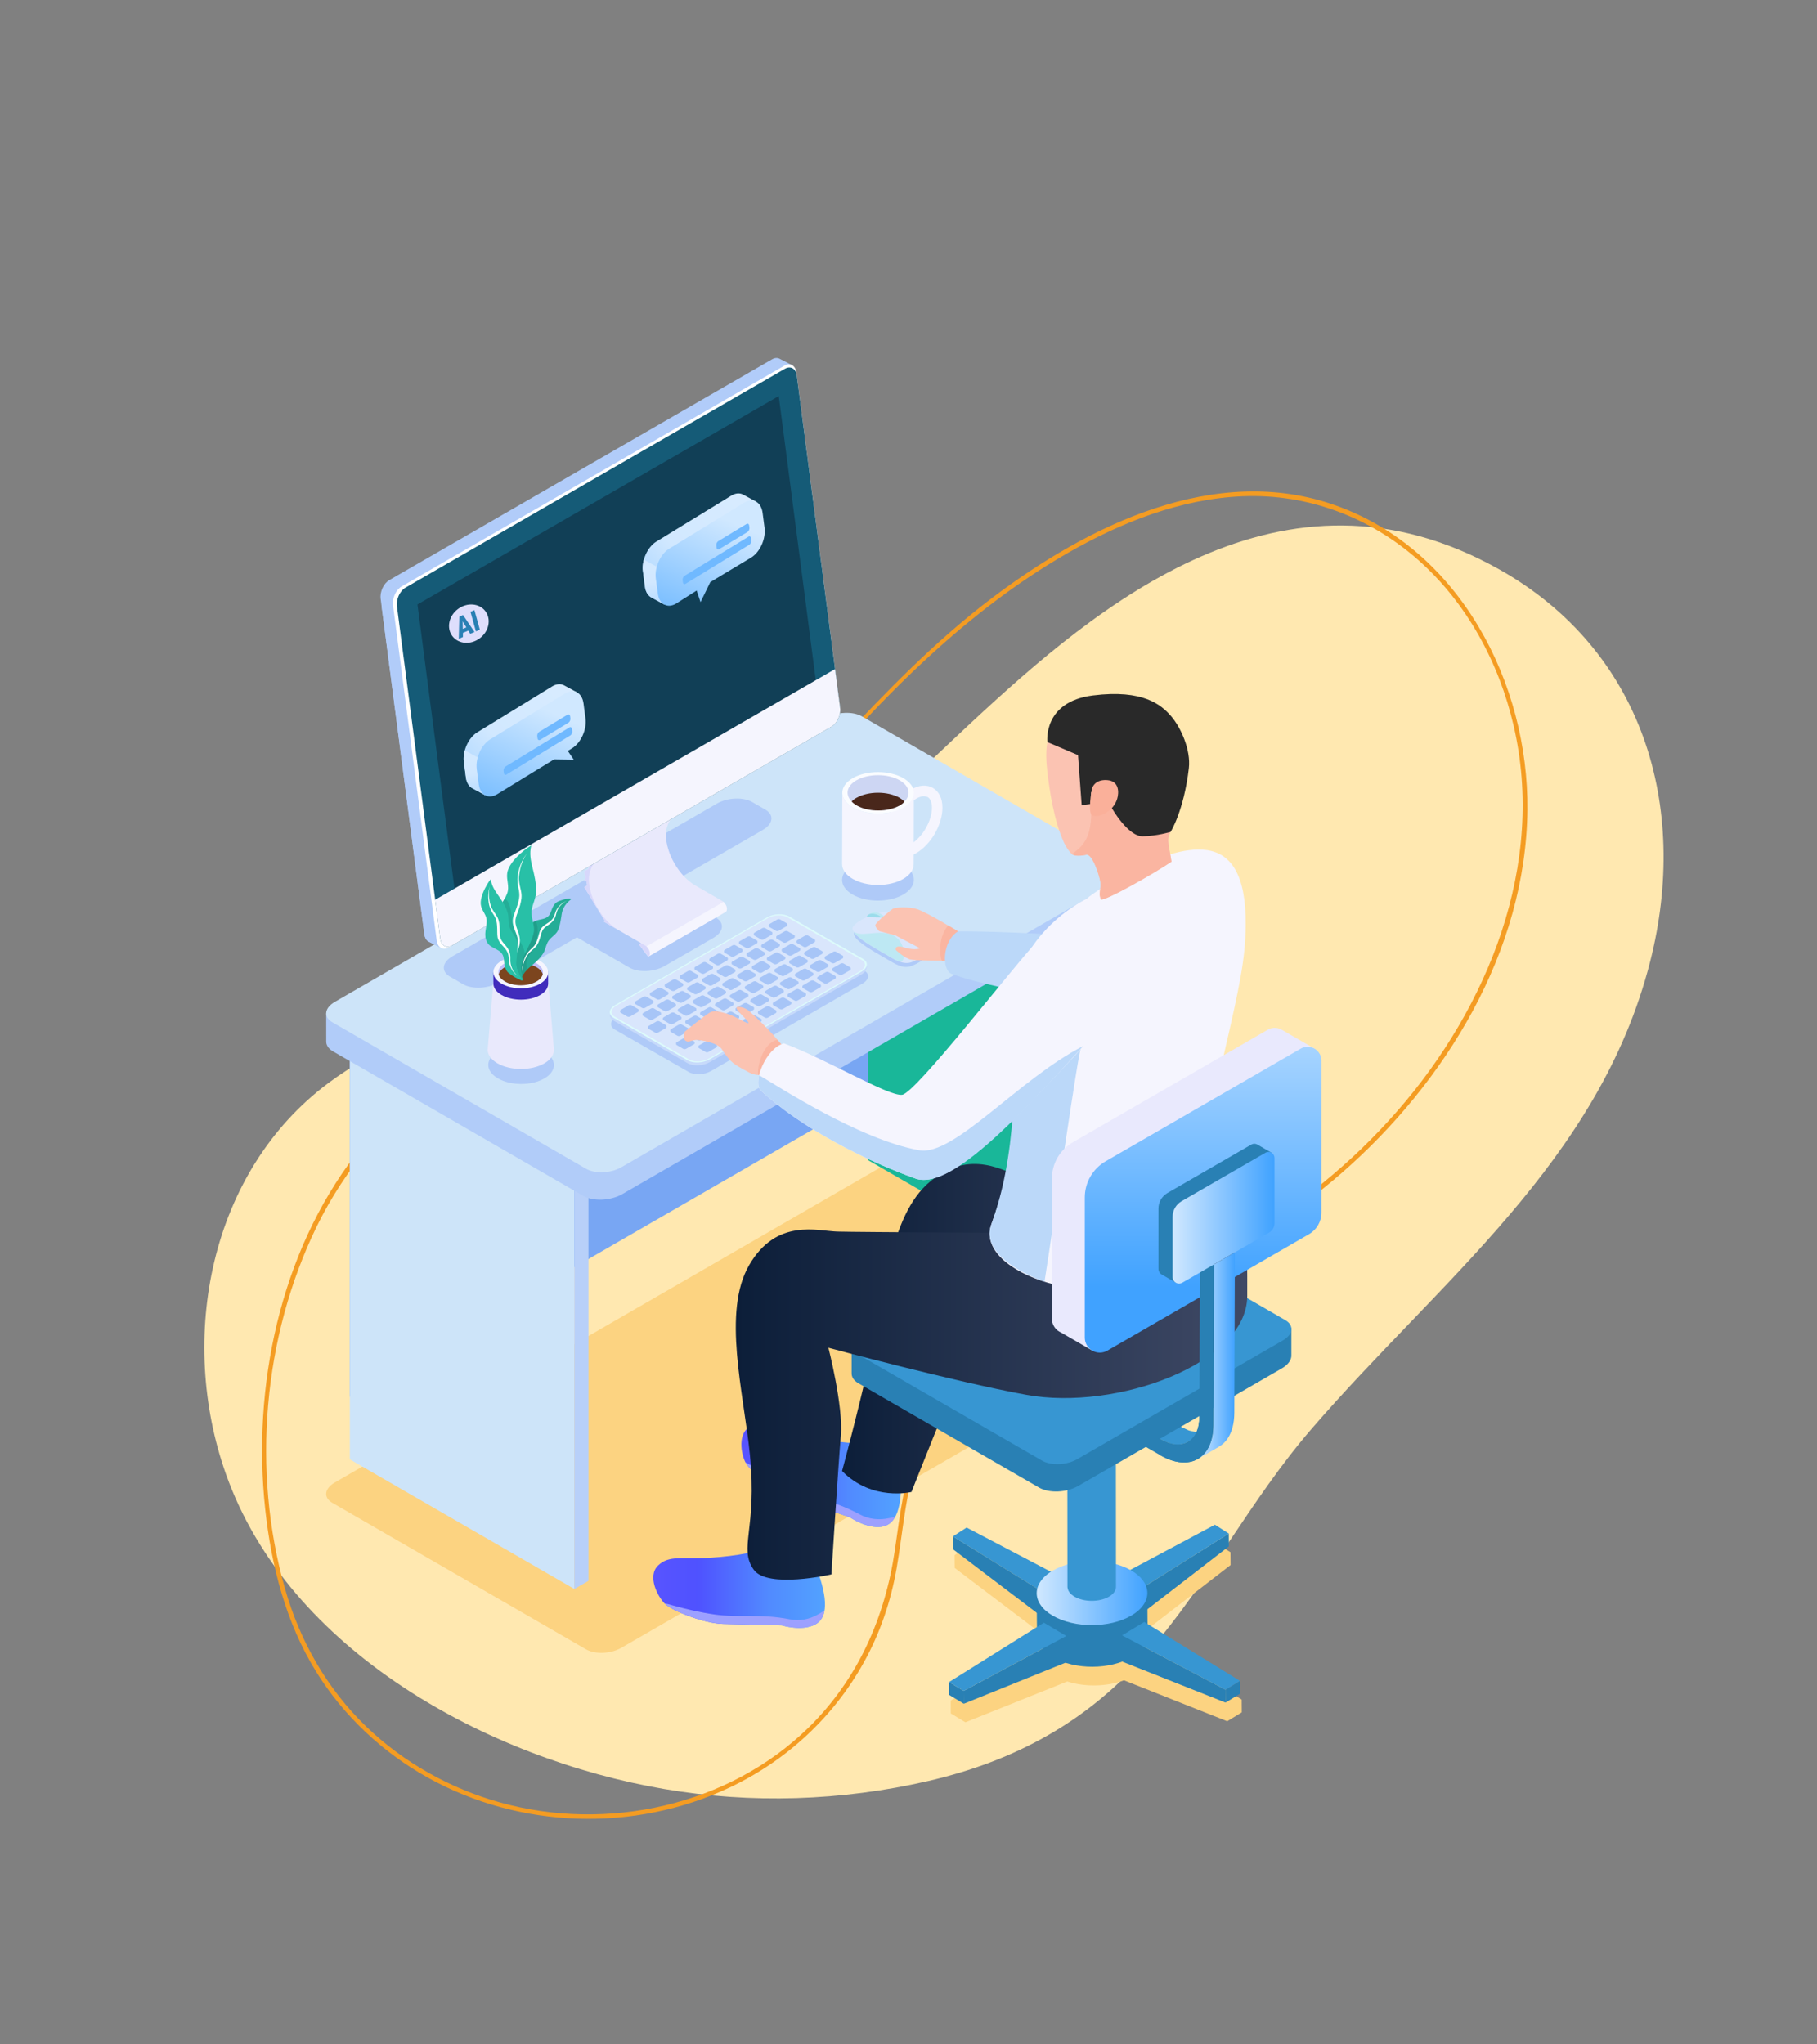 <?xml version="1.0" encoding="utf-8"?>
<!-- Generator: Adobe Illustrator 25.2.0, SVG Export Plug-In . SVG Version: 6.00 Build 0)  -->
<svg version="1.1" id="Layer_1" xmlns="http://www.w3.org/2000/svg" xmlns:xlink="http://www.w3.org/1999/xlink" x="0px" y="0px"
	 viewBox="0 0 960.08 1080" style="enable-background:new 0 0 960.08 1080;" xml:space="preserve">
<rect x="0" y="0" width="960.08" height="1080" fill="#808080" stroke="none"/>
<style type="text/css">
	.st0{fill:#FFE8B0;}
	.st1{fill:#F49C22;}
	.st2{fill:url(#SVGID_1_);}
	.st3{fill:#D7EBFF;}
	.st4{fill:url(#SVGID_2_);}
	.st5{opacity:0.2;fill:url(#SVGID_3_);}
	.st6{fill:#FCD381;}
	.st7{fill:#3382FF;}
	.st8{fill:url(#SVGID_4_);}
	.st9{fill:#0771E2;}
	.st10{fill:#FFFFFF;}
	.st11{fill:url(#SVGID_5_);}
	.st12{fill:url(#SVGID_6_);}
	.st13{fill:#ACC800;}
	.st14{fill:#DD8419;}
	.st15{fill:#F1C11E;}
	.st16{opacity:0.2;}
	.st17{fill:#F4F4FB;}
	.st18{fill:#E7E6F1;}
	.st19{fill:#D4D3EA;}
	.st20{fill:#CFCDE2;}
	.st21{fill:url(#SVGID_7_);}
	.st22{fill:url(#SVGID_8_);}
	.st23{fill:url(#SVGID_9_);}
	.st24{opacity:0.2;fill:#E7E6F1;}
	.st25{opacity:0.5;fill:#E7E6F1;}
	.st26{fill:#EFB185;}
	.st27{fill:url(#SVGID_10_);}
	.st28{fill:url(#SVGID_11_);}
	.st29{fill:url(#SVGID_12_);}
	.st30{fill:url(#SVGID_13_);}
	.st31{fill:url(#SVGID_14_);}
	.st32{fill:url(#SVGID_15_);}
	.st33{fill:url(#SVGID_16_);}
	.st34{fill:url(#SVGID_17_);}
	.st35{fill:url(#SVGID_18_);}
	.st36{fill:#DD9569;}
	.st37{fill:#E6A376;}
	.st38{fill:#221101;}
	.st39{fill:#341C09;}
	.st40{fill:url(#SVGID_19_);}
	.st41{fill:url(#SVGID_20_);}
	.st42{fill:#78A6F3;}
	.st43{fill:#CDE4F9;}
	.st44{fill:#B8D0F9;}
	.st45{fill:#19B799;}
	.st46{fill:#A9A9F6;}
	.st47{fill:#B1CCF9;}
	.st48{fill:#AFCAF8;}
	.st49{fill:#C7DAFB;}
	.st50{fill:#DDFBFB;}
	.st51{fill:#D9E6FC;}
	.st52{fill:#A7C5F7;}
	.st53{fill:#BDE8F3;}
	.st54{fill:#9BDCEB;}
	.st55{fill:#E9E9FC;}
	.st56{clip-path:url(#SVGID_22_);}
	.st57{fill:#BCD7FF;}
	.st58{fill:#F5F5FE;}
	.st59{clip-path:url(#SVGID_22_);fill:#D7D7FB;}
	.st60{fill:#155B77;}
	.st61{fill:#113F56;}
	.st62{fill:#402CBC;}
	.st63{fill:#BFBFF8;}
	.st64{fill:#7C451E;}
	.st65{fill:#24AD97;}
	.st66{fill:#219E8A;}
	.st67{fill:#28C0A7;}
	.st68{fill:#2980B4;}
	.st69{fill:url(#SVGID_23_);}
	.st70{fill:#3796D2;}
	.st71{fill:url(#SVGID_24_);}
	.st72{fill:url(#SVGID_25_);}
	.st73{fill:url(#SVGID_26_);}
	.st74{fill:#9CA0FF;}
	.st75{fill:url(#SVGID_27_);}
	.st76{fill:url(#SVGID_28_);}
	.st77{fill:url(#SVGID_29_);}
	.st78{fill:#FBC3B2;}
	.st79{fill:#FAB5A1;}
	.st80{fill:#BBD8F9;}
	.st81{fill:#292929;}
	.st82{fill:#FAB09A;}
	.st83{fill:#E9E9FD;}
	.st84{fill:url(#SVGID_30_);}
	.st85{fill:url(#SVGID_31_);}
	.st86{fill:#081D31;}
	.st87{fill:url(#SVGID_32_);}
	.st88{fill:#FAFCFF;}
	.st89{fill:#CDD6F3;}
	.st90{fill:#49271B;}
	.st91{fill:url(#SVGID_33_);}
	.st92{fill:url(#SVGID_34_);}
	.st93{fill:url(#SVGID_35_);}
	.st94{fill:#70B9FF;}
	.st95{fill:url(#SVGID_36_);}
	.st96{fill:url(#SVGID_37_);}
	.st97{fill:url(#SVGID_38_);}
	.st98{fill:#DEDEFC;}
	.st99{fill:url(#SVGID_39_);}
	.st100{fill:#06354C;}
	.st101{fill:url(#SVGID_40_);}
	.st102{fill:url(#SVGID_41_);}
	.st103{fill:#CEDFFC;}
	.st104{fill:url(#SVGID_42_);}
	.st105{fill:url(#SVGID_43_);}
	.st106{fill:none;stroke:url(#SVGID_44_);stroke-width:3;stroke-miterlimit:10;}
	.st107{fill:none;stroke:url(#SVGID_45_);stroke-width:3;stroke-miterlimit:10;}
	.st108{fill:none;stroke:url(#SVGID_46_);stroke-width:3;stroke-miterlimit:10;}
	.st109{fill:#ECA16D;}
	.st110{fill:#4F56FF;}
	.st111{fill:url(#SVGID_47_);}
	.st112{fill:url(#SVGID_48_);}
	.st113{fill:url(#SVGID_49_);}
	.st114{fill:#414141;}
	.st115{fill-rule:evenodd;clip-rule:evenodd;fill:#FFE8B0;}
	.st116{fill-rule:evenodd;clip-rule:evenodd;fill:#ACC800;}
	.st117{fill-rule:evenodd;clip-rule:evenodd;fill:#2BA9FF;}
	.st118{fill-rule:evenodd;clip-rule:evenodd;fill:#81CCFF;}
	.st119{fill-rule:evenodd;clip-rule:evenodd;fill:#C0E6FF;}
	.st120{fill-rule:evenodd;clip-rule:evenodd;fill:#0299FF;}
	.st121{fill-rule:evenodd;clip-rule:evenodd;fill:#0087E1;}
	.st122{fill:#0C1E39;}
	.st123{fill:url(#SVGID_50_);}
	.st124{fill:#EFB184;}
	.st125{fill:#282828;}
	.st126{fill:url(#SVGID_51_);}
	.st127{fill:url(#SVGID_52_);}
	.st128{fill:url(#SVGID_53_);}
	.st129{fill:url(#SVGID_54_);}
	.st130{fill:#E7A477;}
	.st131{fill-rule:evenodd;clip-rule:evenodd;fill:#E7A477;}
	.st132{fill:#3C3936;}
	.st133{fill:url(#SVGID_55_);}
	.st134{fill:url(#SVGID_56_);}
	.st135{fill-rule:evenodd;clip-rule:evenodd;fill:#F49C22;}
	.st136{fill-rule:evenodd;clip-rule:evenodd;fill:#F1C11E;}
	.st137{fill-rule:evenodd;clip-rule:evenodd;fill:#19B799;}
	.st138{fill-rule:evenodd;clip-rule:evenodd;fill:#1D9E87;}
	.st139{fill-rule:evenodd;clip-rule:evenodd;fill:#2FD3B4;}
	.st140{fill:#2A8ABA;}
	.st141{fill-rule:evenodd;clip-rule:evenodd;fill:#3C3936;}
	.st142{fill:#519CE5;}
	.st143{fill:#94C2EF;}
	.st144{fill:#7BB3EB;}
	.st145{fill:url(#SVGID_57_);}
	.st146{fill:url(#SVGID_58_);}
	.st147{fill:url(#SVGID_59_);}
	.st148{fill:url(#SVGID_60_);}
	.st149{fill:url(#SVGID_61_);}
	.st150{fill:none;}
	.st151{fill:url(#SVGID_62_);}
	.st152{fill:#E8A477;}
	.st153{fill:#E59763;}
	.st154{fill:#F0B287;}
	.st155{fill-rule:evenodd;clip-rule:evenodd;fill:#E8A476;}
	.st156{fill-rule:evenodd;clip-rule:evenodd;fill:#B73102;}
	.st157{fill:url(#SVGID_63_);}
	.st158{fill:url(#SVGID_64_);}
	.st159{fill:#B4D1FF;}
	.st160{fill:#8EBAFF;}
	.st161{fill:#0081C1;}
	.st162{fill:#007EAF;}
	.st163{fill:#F29768;}
	.st164{fill:#C3DAFF;}
	.st165{fill:#75BCFF;}
	.st166{fill:url(#SVGID_65_);}
	.st167{fill:url(#SVGID_66_);}
	.st168{fill:url(#SVGID_67_);}
	.st169{fill:url(#SVGID_68_);}
	.st170{fill:url(#SVGID_69_);}
	.st171{fill:url(#SVGID_70_);}
	.st172{enable-background:new    ;}
	.st173{fill:url(#SVGID_71_);}
	.st174{fill:url(#SVGID_72_);}
	.st175{fill:#919BBD;}
	.st176{fill:url(#SVGID_73_);}
	.st177{fill:url(#SVGID_74_);}
	.st178{fill:url(#SVGID_75_);}
	.st179{fill:#5B545F;}
	.st180{fill:url(#SVGID_76_);}
	.st181{fill:#A8A4B5;}
	.st182{fill:url(#SVGID_77_);}
	.st183{fill:url(#SVGID_78_);}
	.st184{fill:#C0BACA;}
	.st185{fill:url(#SVGID_79_);}
	.st186{fill:#EBEBEB;}
	.st187{fill:#BCB7C7;}
	.st188{fill:url(#SVGID_80_);}
	.st189{fill:url(#SVGID_81_);}
	.st190{fill:url(#SVGID_82_);}
	.st191{fill:#404040;}
	.st192{fill:url(#SVGID_83_);}
	.st193{fill:url(#SVGID_84_);}
	.st194{fill:url(#SVGID_85_);}
	.st195{fill:url(#SVGID_86_);}
	.st196{fill:#D6D3EE;}
	.st197{fill:url(#SVGID_87_);}
	.st198{fill:url(#SVGID_88_);}
	.st199{fill:#00BBFF;}
	.st200{fill:#E0DCF5;}
	.st201{fill:url(#SVGID_89_);}
	.st202{fill:url(#SVGID_90_);}
</style>
<g>
	<path class="st0" d="M792.07,300.76c-114.21-64.11-212.05,18.82-278.95,81.08c-50.78,47.26-100.34,99.16-163.56,125.82
		c-58.09,24.5-125.41,26.56-176.26,64.69c-62.63,46.97-79.31,134.59-53.99,206.24c33.18,93.9,138.72,150.7,231.6,166.59
		c46.08,7.89,93.69,6.31,139.26-4.16c46.58-10.71,85.06-31.77,116.61-68.22c31.82-36.75,54.15-80.67,85.89-117.49
		c67.72-78.54,152.45-141.75,179.25-247.27C892.78,425.87,868.12,343.45,792.07,300.76z"/>
</g>
<g>
	<g>
		<path class="st1" d="M514.43,724.78c28.91-25.92,67.45-33.59,102.35-48.03c33.43-13.84,64.6-33.06,91.9-56.81
			c55.1-47.94,97.67-117.37,98.38-192.11c0.63-66.85-35.54-137.23-101.04-160.71c-63.89-22.9-131.32,10.64-181.71,48.71
			c-60.33,45.58-104.3,107.94-161.3,157.12c-29.36,25.33-62.52,45.37-94.56,67.01c-29.46,19.91-58.78,41.71-80.59,70.14
			c-40,52.14-54.65,122.64-47.73,187.21c3.22,30.02,10.97,60.25,27.04,86.08c14.48,23.26,34.99,42.48,58.91,55.79
			c48.64,27.08,109.09,28.96,159.4,5.23c30.02-14.16,54.98-37.23,71.06-66.32c8.51-15.39,14.16-32.05,17.19-49.36
			c3.57-20.39,4.68-41.18,12-60.73C491.88,751.51,501.46,736.73,514.43,724.78c1.14-1.05-0.56-2.74-1.7-1.7
			c-11.92,10.98-21.07,24.34-27.35,39.27c-7.64,18.16-9.76,37.37-12.56,56.68c-5.16,35.59-19.59,68.13-45.46,93.57
			c-42.2,41.49-106.76,55.43-163.17,39.67c-26.3-7.35-50.82-21-70.54-39.96c-20.87-20.07-35.2-45.32-43.09-73.09
			c-17.67-62.18-11.54-133.11,16.8-191.23c15.06-30.88,37.16-56.16,63.7-77.76c28.57-23.25,60.38-42.02,90.68-62.84
			c31.41-21.59,59.53-46.56,85.92-74.03c25.85-26.9,50.14-55.38,77.29-81.01c24.15-22.81,50.45-43.68,79.31-60.23
			c28.19-16.18,59.72-28.65,92.53-29.94c34.38-1.35,67.17,11.11,92.84,33.9c25.58,22.71,42.41,54.08,50.12,87.19
			c17.11,73.46-13.34,148.71-61.52,203.83c-23.8,27.22-52.21,50.33-83.54,68.35c-15.73,9.05-32.19,16.83-49.19,23.19
			c-16.94,6.34-34.26,11.52-50.89,18.7c-15.15,6.55-29.55,14.69-41.88,25.75C511.58,724.12,513.28,725.81,514.43,724.78z"/>
	</g>
</g>
<g>
	<g>
		<g id="computer-screen1_1_">
			<g>
				<path class="st6" d="M328.24,870.62c-5.49,3.17-13.82,3.52-18.58,0.77l-134.1-77.42c-4.76-2.75-4.16-7.55,1.33-10.72
					l294.57-170.07c5.49-3.17,13.82-3.52,18.58-0.77l134.1,77.42c4.76,2.75,4.16,7.55-1.33,10.73L328.24,870.62z"/>
			</g>
		</g>
		<path class="st42" d="M460.19,401.63L184.84,560.6v177.37L460.19,579V401.63z"/>
		<g>
			<path class="st43" d="M303.48,623l-118.64-68.49v216.5l118.64,68.49V623z"/>
			<path class="st44" d="M310.94,618.7l-7.45,4.3v216.5l7.45-4.3V618.7L310.94,618.7z"/>
		</g>
		<g>
			<path class="st45" d="M577.3,464.91l-118.64-68.49v216.5l118.64,68.49V464.91z"/>
			<path class="st46" d="M584.76,460.6l-7.45,4.31v216.5l7.45-4.3V460.6z"/>
		</g>
		<g>
			<path class="st47" d="M172.37,549.93c-0.14,2.07,1.03,4.06,3.57,5.53l132.14,76.29c5.3,3.06,14.57,2.68,20.7-0.86l258.87-149.46
				c3.47-2,5.19-4.59,5.06-7.01l0,0v-14.46l-9.81,5.66v0.26l-125.9-72.69c-5.3-3.06-14.57-2.67-20.7,0.86l-254.44,146.9l-9.5-5.48
				L172.37,549.93L172.37,549.93L172.37,549.93z"/>
			<path class="st43" d="M328.24,616.72c-5.49,3.17-13.82,3.52-18.58,0.77l-134.1-77.42c-4.76-2.75-4.16-7.55,1.33-10.73
				l259.96-150.09c5.5-3.17,13.82-3.52,18.58-0.77l134.1,77.42c4.76,2.75,4.16,7.55-1.33,10.73L328.24,616.72L328.24,616.72z"/>
		</g>
		<path class="st48" d="M239.05,505.24l139.83-80.73c5.49-3.17,13.82-3.52,18.58-0.77l6.95,4.01c4.76,2.75,4.16,7.55-1.33,10.72
			l-52.52,30.33l27.68,15.98c4.76,2.75,4.16,7.55-1.33,10.73l-25.8,14.9c-5.49,3.17-13.82,3.52-18.58,0.77l-27.68-15.98l-41.6,24.02
			c-5.49,3.17-13.82,3.52-18.58,0.77l-6.95-4.01C232.96,513.21,233.56,508.41,239.05,505.24L239.05,505.24z"/>
		<path class="st48" d="M405.9,490.9c3.48-2.01,8.75-2.23,11.77-0.49l38.98,22.4c3.01,1.74,2.64,4.78-0.84,6.79l-80.15,46.27
			c-3.48,2.01-8.75,2.23-11.77,0.49l-38.98-22.39c-3.01-1.74-2.64-4.78,0.84-6.79L405.9,490.9z"/>
		<g>
			<path class="st49" d="M454.64,509.52l-37.62-23.82c-3.02-1.74-8.29-1.52-11.77,0.49l-61.62,37.79l-16.7,9.64l-4.71,1.59v1.24l0,0
				c0.05,1.05,0.72,2.06,2.03,2.81l38.98,22.4c3.01,1.74,8.29,1.52,11.77-0.49l80.15-46.28c2.11-1.22,2.83-2.71,2.85-4.27l0,0v-0.86
				L454.64,509.52z"/>
			<path class="st50" d="M405.23,484.7c3.48-2.01,8.75-2.23,11.77-0.49l38.98,22.39c3.02,1.74,2.64,4.78-0.84,6.79l-80.15,46.27
				c-3.48,2.01-8.75,2.23-11.77,0.49l-38.98-22.4c-3.01-1.74-2.64-4.78,0.84-6.79L405.23,484.7z"/>
			<path class="st51" d="M405.76,485.05c3.04-1.76,7.65-1.95,10.28-0.43l39.21,22.53c2.63,1.52,2.3,4.18-0.74,5.94l-80.09,46.23
				c-3.04,1.76-7.64,1.95-10.28,0.43l-39.21-22.53c-2.63-1.52-2.3-4.18,0.74-5.93L405.76,485.05z"/>
			<path class="st52" d="M378.85,552.3c0.01-0.16-0.07-0.31-0.26-0.42l-3.54-2.05c-0.39-0.23-1.08-0.2-1.53,0.06l-4.09,2.36
				c-0.27,0.16-0.4,0.36-0.37,0.55v0.5l0,0c-0.04,0.17,0.05,0.34,0.26,0.46l3.54,2.05c0.39,0.22,1.08,0.2,1.53-0.07l4.09-2.36
				c0.22-0.13,0.35-0.29,0.37-0.45l0,0v-0.01c0-0.03,0-0.05,0-0.07V552.3z M367.03,550.62c0.02-0.16-0.07-0.31-0.26-0.42l-3.54-2.05
				c-0.39-0.22-1.08-0.2-1.53,0.07l-4.09,2.36c-0.28,0.16-0.4,0.36-0.37,0.55v0.5l0,0c-0.04,0.17,0.05,0.34,0.26,0.46l3.54,2.05
				c0.39,0.23,1.08,0.2,1.53-0.06l4.09-2.36c0.22-0.13,0.35-0.29,0.37-0.45h0v-0.02c0-0.02,0-0.05,0-0.07V550.62z M386.72,547.75
				c0.02-0.16-0.07-0.31-0.26-0.42l-3.54-2.05c-0.39-0.23-1.08-0.2-1.53,0.06l-4.09,2.36c-0.27,0.16-0.4,0.36-0.37,0.55v0.5l0,0
				c-0.04,0.17,0.05,0.34,0.26,0.46l3.54,2.05c0.39,0.22,1.08,0.2,1.53-0.06l4.09-2.36c0.22-0.13,0.35-0.29,0.37-0.45l0,0v-0.01
				c0-0.03,0-0.05,0-0.08V547.75z M374.88,546.09c0.02-0.16-0.07-0.31-0.26-0.42l-3.54-2.05c-0.39-0.22-1.08-0.2-1.53,0.07
				l-4.09,2.36c-0.27,0.16-0.4,0.36-0.37,0.55v0.5l0,0c-0.04,0.17,0.05,0.34,0.25,0.46l3.54,2.05c0.39,0.23,1.08,0.2,1.53-0.06
				l4.09-2.36c0.22-0.13,0.35-0.29,0.37-0.45h0v-0.01c0-0.02,0-0.05,0-0.07V546.09z M364.02,543.74c0.02-0.16-0.07-0.31-0.26-0.42
				l-3.55-2.05c-0.39-0.23-1.08-0.2-1.53,0.06l-4.09,2.36c-0.28,0.16-0.4,0.36-0.37,0.55v0.5l0,0c-0.04,0.17,0.05,0.34,0.25,0.46
				l3.54,2.05c0.4,0.23,1.08,0.2,1.53-0.06l4.1-2.36c0.22-0.13,0.34-0.29,0.37-0.45h0v-0.01c0-0.02,0-0.05,0-0.07V543.74
				L364.02,543.74z M394.53,543.24c0.02-0.16-0.07-0.31-0.26-0.42l-3.54-2.05c-0.39-0.23-1.08-0.2-1.53,0.06l-4.09,2.36
				c-0.27,0.16-0.4,0.36-0.37,0.55v0.5l0,0c-0.04,0.17,0.05,0.34,0.26,0.46l3.54,2.05c0.39,0.22,1.08,0.2,1.53-0.06l4.09-2.36
				c0.22-0.13,0.35-0.29,0.37-0.45v0v-0.01c0-0.03,0-0.05,0-0.08V543.24z M352.2,542.07c0.02-0.16-0.07-0.31-0.26-0.42l-3.54-2.05
				c-0.4-0.23-1.08-0.2-1.53,0.06l-4.09,2.36c-0.27,0.16-0.4,0.37-0.37,0.55v0.5l0,0c-0.04,0.17,0.05,0.34,0.25,0.46l3.55,2.05
				c0.39,0.23,1.08,0.2,1.53-0.06l4.09-2.36c0.22-0.13,0.35-0.29,0.37-0.45l0,0v-0.01c0-0.03,0-0.05,0-0.07V542.07z M382.75,541.54
				c0.02-0.16-0.07-0.31-0.26-0.42l-3.54-2.05c-0.39-0.22-1.08-0.2-1.53,0.07l-4.09,2.36c-0.27,0.16-0.4,0.36-0.37,0.55v0.5l0,0
				c-0.04,0.17,0.05,0.34,0.26,0.46l3.54,2.05c0.39,0.22,1.08,0.2,1.53-0.07l4.09-2.36c0.22-0.13,0.35-0.29,0.37-0.45l0,0v-0.01
				c0-0.02,0-0.05,0-0.07V541.54L382.75,541.54z M371.9,539.19c0.02-0.16-0.07-0.31-0.26-0.42l-3.54-2.05
				c-0.39-0.23-1.08-0.2-1.53,0.06l-4.09,2.36c-0.27,0.16-0.4,0.36-0.37,0.55v0.5l0,0c-0.04,0.17,0.05,0.34,0.26,0.46l3.55,2.05
				c0.39,0.23,1.08,0.2,1.53-0.06l4.09-2.36c0.22-0.13,0.35-0.29,0.37-0.45v0v-0.01c0-0.03,0-0.05,0-0.07V539.19z M402.41,538.69
				c0.02-0.16-0.07-0.31-0.26-0.42l-3.54-2.05c-0.39-0.23-1.08-0.2-1.53,0.06l-4.09,2.36c-0.27,0.16-0.4,0.37-0.37,0.55v0.5l0,0
				c-0.04,0.17,0.05,0.34,0.25,0.46l3.54,2.05c0.39,0.23,1.08,0.2,1.53-0.06l4.09-2.36c0.22-0.13,0.35-0.29,0.37-0.45l0,0v-0.01
				c0-0.03,0-0.05,0-0.08V538.69L402.41,538.69z M360.05,537.53c0.02-0.16-0.07-0.31-0.26-0.42l-3.54-2.05
				c-0.39-0.23-1.08-0.2-1.53,0.06l-4.09,2.36c-0.27,0.16-0.4,0.36-0.37,0.55v0.5l0,0c-0.04,0.17,0.05,0.34,0.26,0.46l3.54,2.05
				c0.39,0.22,1.08,0.2,1.53-0.06l4.09-2.36c0.22-0.13,0.35-0.29,0.37-0.45l0,0v-0.01c0-0.03,0-0.05,0-0.07V537.53L360.05,537.53z
				 M390.56,537.04c0.01-0.16-0.07-0.31-0.26-0.42l-3.55-2.05c-0.39-0.23-1.08-0.2-1.53,0.06l-4.09,2.36
				c-0.27,0.16-0.4,0.36-0.37,0.55v0.5l0,0c-0.04,0.17,0.05,0.34,0.25,0.46l3.55,2.05c0.39,0.23,1.08,0.2,1.53-0.06l4.09-2.36
				c0.22-0.13,0.35-0.29,0.37-0.45h0v-0.01c0-0.02,0-0.05,0-0.07V537.04L390.56,537.04z M349.29,535.24
				c0.02-0.16-0.07-0.31-0.26-0.42l-3.54-2.05c-0.39-0.23-1.08-0.2-1.53,0.06l-4.09,2.36c-0.27,0.16-0.4,0.36-0.37,0.55v0.5l0,0
				c-0.04,0.17,0.05,0.34,0.26,0.46l3.54,2.05c0.39,0.22,1.08,0.2,1.53-0.06l4.09-2.36c0.22-0.13,0.35-0.29,0.37-0.45h0v-0.01
				c0-0.03,0-0.05,0-0.07V535.24z M379.71,534.69c0.02-0.16-0.07-0.31-0.26-0.42l-3.54-2.05c-0.39-0.23-1.08-0.2-1.53,0.06
				l-4.09,2.36c-0.27,0.16-0.4,0.36-0.37,0.55v0.5l0,0c-0.03,0.17,0.05,0.34,0.26,0.46l3.54,2.05c0.39,0.23,1.08,0.2,1.53-0.06
				l4.09-2.36c0.22-0.13,0.35-0.29,0.37-0.45l0,0v-0.01c0-0.02,0-0.05,0-0.07V534.69z M410.26,534.16c0.02-0.16-0.07-0.31-0.26-0.42
				l-3.54-2.05c-0.39-0.22-1.08-0.2-1.53,0.07l-4.09,2.36c-0.27,0.16-0.4,0.37-0.37,0.55v0.5l0,0c-0.04,0.17,0.05,0.34,0.26,0.46
				l3.54,2.05c0.39,0.23,1.08,0.2,1.53-0.06l4.09-2.36c0.22-0.13,0.35-0.29,0.37-0.45l0,0v-0.01c0-0.03,0-0.05,0-0.08V534.16z
				 M337.47,533.56c0.02-0.16-0.07-0.31-0.26-0.42l-3.54-2.05c-0.39-0.23-1.08-0.2-1.53,0.06l-4.09,2.36
				c-0.27,0.16-0.4,0.36-0.37,0.55v0.5l0,0c-0.03,0.17,0.05,0.34,0.26,0.46l3.54,2.05c0.39,0.23,1.08,0.2,1.53-0.06l4.09-2.36
				c0.22-0.13,0.35-0.29,0.37-0.45l0,0v-0.01c0-0.03,0-0.05,0-0.07V533.56z M367.93,532.99c0.01-0.16-0.07-0.31-0.26-0.42
				l-3.54-2.05c-0.39-0.23-1.08-0.2-1.53,0.06l-4.09,2.36c-0.27,0.16-0.4,0.37-0.37,0.55v0.5l0,0c-0.04,0.17,0.05,0.34,0.26,0.46
				l3.54,2.05c0.39,0.23,1.08,0.2,1.53-0.06l4.09-2.36c0.22-0.13,0.35-0.29,0.37-0.45l0,0v-0.01c0-0.03,0-0.05,0-0.08V532.99z
				 M398.44,532.49c0.02-0.16-0.07-0.31-0.26-0.42l-3.54-2.05c-0.39-0.23-1.08-0.2-1.53,0.06l-4.09,2.36
				c-0.27,0.16-0.4,0.36-0.37,0.55v0.5l0,0c-0.04,0.17,0.05,0.34,0.26,0.46l3.54,2.04c0.39,0.23,1.08,0.2,1.53-0.06l4.09-2.36
				c0.22-0.13,0.35-0.29,0.37-0.45l0,0v-0.01c0-0.03,0-0.05,0-0.08V532.49L398.44,532.49z M357.17,530.69
				c0.02-0.16-0.07-0.31-0.26-0.42l-3.54-2.05c-0.39-0.23-1.08-0.2-1.53,0.06l-4.09,2.36c-0.27,0.16-0.4,0.36-0.37,0.55v0.5l0,0
				c-0.04,0.17,0.05,0.34,0.25,0.46l3.54,2.05c0.39,0.23,1.08,0.2,1.53-0.07l4.09-2.36c0.22-0.13,0.35-0.29,0.37-0.45h0v-0.01
				c0-0.03,0-0.05,0-0.07V530.69L357.17,530.69z M387.59,530.13c0.02-0.15-0.07-0.31-0.26-0.42l-3.54-2.05
				c-0.39-0.23-1.08-0.2-1.53,0.06l-4.09,2.36c-0.27,0.16-0.4,0.36-0.37,0.56v0.49l0,0c-0.04,0.17,0.05,0.34,0.26,0.46l3.54,2.05
				c0.39,0.23,1.08,0.2,1.53-0.06l4.09-2.36c0.22-0.13,0.35-0.29,0.37-0.45h0v-0.01c0-0.03,0-0.05,0-0.07V530.13z M418.14,529.61
				c0.02-0.16-0.07-0.31-0.26-0.42l-3.54-2.05c-0.39-0.22-1.08-0.2-1.53,0.07l-4.09,2.36c-0.27,0.16-0.4,0.36-0.37,0.55v0.5l0,0
				c-0.03,0.17,0.05,0.34,0.26,0.46l3.54,2.05c0.39,0.23,1.08,0.2,1.53-0.06l4.09-2.36c0.22-0.13,0.35-0.29,0.37-0.45h0v-0.01
				c0-0.02,0-0.05,0-0.07V529.61z M345.32,529.03c0.01-0.16-0.07-0.31-0.26-0.42l-3.54-2.05c-0.39-0.23-1.08-0.2-1.53,0.06
				l-4.09,2.36c-0.27,0.16-0.4,0.36-0.37,0.55v0.5l0,0c-0.04,0.17,0.05,0.34,0.26,0.46l3.54,2.05c0.39,0.22,1.08,0.2,1.53-0.07
				l4.09-2.36c0.22-0.13,0.35-0.29,0.37-0.45l0,0v-0.01c0-0.02,0-0.05,0-0.07V529.03z M375.74,528.48c0.02-0.16-0.07-0.31-0.26-0.42
				l-3.54-2.05c-0.39-0.23-1.08-0.2-1.53,0.06l-4.09,2.36c-0.27,0.16-0.4,0.36-0.37,0.55v0.5l0,0c-0.03,0.17,0.05,0.34,0.26,0.46
				l3.54,2.05c0.39,0.22,1.08,0.2,1.53-0.06l4.09-2.36c0.22-0.13,0.35-0.29,0.37-0.45l0,0v-0.01c0-0.03,0-0.05,0-0.07V528.48z
				 M406.29,527.96c0.02-0.16-0.07-0.31-0.26-0.42l-3.54-2.05c-0.39-0.23-1.08-0.2-1.53,0.07l-4.09,2.36
				c-0.27,0.16-0.4,0.36-0.37,0.55v0.5l0,0c-0.04,0.17,0.05,0.34,0.26,0.46l3.54,2.05c0.39,0.23,1.08,0.2,1.53-0.06l4.09-2.36
				c0.22-0.13,0.35-0.29,0.37-0.45l0,0v-0.01c0-0.03,0-0.05,0-0.07V527.96L406.29,527.96z M364.98,526.18
				c0.02-0.16-0.07-0.31-0.26-0.42l-3.54-2.05c-0.39-0.23-1.08-0.2-1.53,0.06l-4.09,2.36c-0.27,0.16-0.4,0.36-0.37,0.55v0.5l0,0
				c-0.04,0.17,0.05,0.34,0.26,0.46l3.54,2.04c0.39,0.23,1.08,0.2,1.53-0.06l4.09-2.36c0.22-0.13,0.35-0.29,0.37-0.45h0v-0.01
				c0-0.03,0-0.05,0-0.07V526.18L364.98,526.18z M395.44,525.61c0.02-0.16-0.07-0.31-0.26-0.42l-3.54-2.05
				c-0.39-0.23-1.08-0.2-1.53,0.06l-4.09,2.36c-0.27,0.16-0.4,0.36-0.37,0.55v0.49l0,0c-0.04,0.17,0.05,0.34,0.25,0.46l3.55,2.05
				c0.39,0.23,1.08,0.2,1.53-0.07l4.09-2.36c0.22-0.13,0.35-0.29,0.37-0.45h0v-0.02c0-0.02,0-0.05,0-0.07V525.61z M425.9,525.13
				c0.02-0.16-0.07-0.31-0.26-0.42l-3.54-2.05c-0.39-0.22-1.08-0.2-1.53,0.07l-4.09,2.36c-0.27,0.16-0.4,0.36-0.37,0.55v0.5l0,0
				c-0.04,0.17,0.05,0.34,0.26,0.46l3.54,2.05c0.39,0.23,1.08,0.2,1.53-0.06l4.09-2.36c0.22-0.13,0.35-0.29,0.37-0.45l0,0v-0.01
				c0-0.02,0-0.05,0-0.07V525.13L425.9,525.13z M353.2,524.48c0.02-0.16-0.07-0.31-0.26-0.42l-3.55-2.05
				c-0.39-0.23-1.08-0.2-1.53,0.06l-4.09,2.36c-0.27,0.16-0.4,0.36-0.37,0.55v0.5h0c-0.04,0.17,0.05,0.34,0.25,0.46l3.55,2.05
				c0.39,0.23,1.08,0.2,1.53-0.06l4.09-2.36c0.22-0.13,0.35-0.29,0.37-0.45h0v-0.01c0-0.03,0-0.05,0-0.07V524.48L353.2,524.48z
				 M383.62,523.93c0.02-0.16-0.07-0.31-0.26-0.42l-3.54-2.05c-0.39-0.23-1.08-0.2-1.53,0.06l-4.09,2.36
				c-0.27,0.16-0.4,0.37-0.37,0.55v0.5l0,0c-0.04,0.17,0.05,0.34,0.26,0.46l3.54,2.05c0.39,0.23,1.08,0.2,1.53-0.07l4.09-2.36
				c0.22-0.13,0.35-0.29,0.37-0.45v0v-0.01c0-0.02,0-0.05,0-0.07V523.93z M414.17,523.41c0.02-0.16-0.07-0.31-0.26-0.42l-3.55-2.05
				c-0.39-0.22-1.08-0.2-1.53,0.06l-4.09,2.36c-0.27,0.16-0.4,0.36-0.37,0.55v0.5l0,0c-0.04,0.17,0.05,0.34,0.26,0.46l3.54,2.05
				c0.4,0.23,1.08,0.2,1.53-0.06l4.09-2.36c0.22-0.13,0.35-0.29,0.37-0.45l0,0v-0.01c0-0.02,0-0.05,0-0.07V523.41z M372.86,521.63
				c0.01-0.16-0.07-0.31-0.26-0.42l-3.54-2.05c-0.39-0.23-1.08-0.2-1.53,0.06l-4.09,2.36c-0.27,0.16-0.4,0.36-0.37,0.55v0.5l0,0
				c-0.04,0.17,0.05,0.34,0.26,0.46l3.54,2.05c0.39,0.23,1.08,0.2,1.53-0.06l4.09-2.36c0.22-0.13,0.35-0.29,0.37-0.45l0,0v-0.01
				c0-0.03,0-0.05,0-0.08V521.63z M403.32,521.05c0.01-0.16-0.07-0.31-0.26-0.42l-3.54-2.05c-0.39-0.23-1.08-0.2-1.53,0.06
				l-4.1,2.36c-0.27,0.16-0.4,0.37-0.37,0.55v0.5l0,0c-0.04,0.17,0.05,0.34,0.26,0.46l3.54,2.05c0.39,0.23,1.08,0.2,1.53-0.06
				l4.09-2.36c0.22-0.13,0.35-0.29,0.37-0.45h0v-0.01c0-0.03,0-0.05,0-0.07V521.05L403.32,521.05z M433.77,520.59
				c0.02-0.16-0.07-0.31-0.26-0.42l-3.54-2.05c-0.39-0.23-1.08-0.2-1.53,0.06l-4.09,2.36c-0.27,0.16-0.4,0.36-0.37,0.55v0.5l0,0
				c-0.04,0.17,0.05,0.34,0.26,0.46l3.54,2.04c0.39,0.23,1.08,0.2,1.53-0.06l4.09-2.36c0.22-0.13,0.35-0.29,0.37-0.45l0,0v-0.01
				c0-0.03,0-0.05,0-0.08V520.59z M361.01,519.97c0.02-0.16-0.07-0.31-0.26-0.42l-3.54-2.05c-0.39-0.23-1.08-0.2-1.53,0.06
				l-4.09,2.36c-0.27,0.16-0.4,0.36-0.37,0.55v0.5l0,0c-0.04,0.17,0.05,0.34,0.26,0.46l3.54,2.05c0.39,0.22,1.08,0.2,1.53-0.06
				l4.09-2.36c0.22-0.13,0.35-0.29,0.37-0.45v0v-0.01c0-0.03,0-0.05,0-0.07V519.97z M391.47,519.4c0.02-0.16-0.07-0.31-0.26-0.42
				l-3.54-2.05c-0.39-0.23-1.08-0.2-1.53,0.06l-4.09,2.36c-0.27,0.16-0.4,0.36-0.37,0.55v0.5l0,0c-0.04,0.17,0.05,0.34,0.26,0.46
				l3.54,2.05c0.39,0.23,1.08,0.2,1.53-0.07l4.09-2.36c0.22-0.13,0.35-0.29,0.37-0.45l0,0v-0.01c0-0.03,0-0.05,0-0.07V519.4z
				 M421.93,518.93c0.02-0.16-0.07-0.31-0.26-0.42l-3.54-2.04c-0.39-0.23-1.08-0.2-1.53,0.06l-4.09,2.36
				c-0.27,0.16-0.4,0.36-0.37,0.55v0.5l0,0.01c-0.04,0.17,0.05,0.34,0.26,0.46l3.54,2.05c0.39,0.23,1.08,0.2,1.53-0.06l4.09-2.36
				c0.22-0.13,0.35-0.29,0.37-0.45v0v-0.01c0-0.03,0-0.05,0-0.08V518.93L421.93,518.93z M380.71,517.1
				c0.01-0.16-0.07-0.31-0.26-0.42l-3.54-2.05c-0.39-0.22-1.08-0.2-1.53,0.07l-4.1,2.36c-0.27,0.16-0.4,0.36-0.37,0.55v0.5l0,0
				c-0.04,0.17,0.05,0.34,0.25,0.46l3.54,2.05c0.39,0.23,1.08,0.2,1.53-0.06l4.09-2.36c0.22-0.13,0.35-0.29,0.37-0.45h0v-0.01
				c0-0.02,0-0.05,0-0.07V517.1L380.71,517.1z M411.07,516.58c0.02-0.16-0.07-0.31-0.26-0.42l-3.54-2.05
				c-0.39-0.23-1.08-0.2-1.53,0.06l-4.09,2.36c-0.27,0.16-0.4,0.36-0.37,0.55v0.5l0,0c-0.04,0.17,0.05,0.34,0.26,0.46l3.54,2.05
				c0.39,0.22,1.08,0.2,1.53-0.06l4.09-2.36c0.22-0.13,0.35-0.29,0.37-0.45l0,0v-0.01c0-0.03,0-0.05,0-0.08V516.58z M441.62,516.05
				c0.02-0.16-0.07-0.31-0.26-0.42l-3.54-2.05c-0.39-0.23-1.08-0.2-1.53,0.07l-4.09,2.36c-0.27,0.16-0.4,0.36-0.37,0.55v0.5l0,0
				c-0.04,0.17,0.05,0.34,0.25,0.46l3.54,2.05c0.39,0.23,1.08,0.2,1.53-0.06l4.09-2.36c0.22-0.13,0.35-0.29,0.37-0.45h0v-0.01
				c0-0.03,0-0.05,0-0.07V516.05z M368.89,515.42c0.02-0.16-0.07-0.31-0.26-0.42l-3.54-2.05c-0.39-0.23-1.08-0.2-1.53,0.06
				l-4.09,2.36c-0.27,0.16-0.4,0.37-0.37,0.55v0.5l0,0c-0.04,0.17,0.05,0.34,0.26,0.46l3.54,2.05c0.39,0.23,1.08,0.2,1.53-0.06
				l4.09-2.36c0.22-0.13,0.35-0.29,0.37-0.45l0,0v-0.01c0-0.03,0-0.05,0-0.08V515.42z M399.34,514.85c0.02-0.16-0.07-0.31-0.26-0.42
				l-3.54-2.05c-0.39-0.23-1.08-0.2-1.53,0.06l-4.09,2.36c-0.27,0.16-0.4,0.36-0.37,0.55v0.5h0c-0.04,0.17,0.05,0.34,0.25,0.46
				l3.54,2.05c0.39,0.23,1.08,0.2,1.53-0.07l4.09-2.36c0.22-0.13,0.35-0.29,0.37-0.45h0v-0.02c0-0.02,0-0.05,0-0.07V514.85
				L399.34,514.85z M429.81,514.38c0.01-0.16-0.07-0.31-0.26-0.42l-3.54-2.05c-0.39-0.23-1.08-0.2-1.53,0.07l-4.09,2.36
				c-0.27,0.16-0.4,0.36-0.37,0.55v0.5l0,0c-0.04,0.17,0.05,0.34,0.26,0.46l3.54,2.05c0.39,0.23,1.08,0.2,1.53-0.06l4.09-2.36
				c0.22-0.13,0.35-0.29,0.37-0.45l0,0v-0.01c0-0.02,0-0.05,0-0.07V514.38z M388.59,512.55c0.01-0.16-0.07-0.31-0.26-0.42
				l-3.54-2.05c-0.39-0.23-1.08-0.2-1.53,0.06l-4.09,2.36c-0.27,0.16-0.4,0.36-0.37,0.55v0.5l0,0c-0.04,0.17,0.05,0.34,0.26,0.46
				l3.54,2.05c0.39,0.22,1.08,0.2,1.53-0.06l4.09-2.36c0.22-0.13,0.35-0.29,0.37-0.45l0,0v-0.01c0-0.03,0-0.05,0-0.07V512.55z
				 M418.95,512.03c0.02-0.16-0.07-0.31-0.26-0.42l-3.54-2.05c-0.39-0.23-1.08-0.2-1.53,0.06l-4.09,2.36
				c-0.27,0.16-0.4,0.37-0.37,0.55v0.5l0,0c-0.04,0.17,0.05,0.34,0.25,0.46l3.54,2.05c0.39,0.23,1.08,0.2,1.53-0.06l4.09-2.36
				c0.22-0.13,0.35-0.29,0.37-0.45l0,0v-0.01c0-0.02,0-0.05,0-0.08V512.03z M449.5,511.51c0.01-0.16-0.07-0.31-0.26-0.42l-3.54-2.05
				c-0.39-0.22-1.08-0.2-1.53,0.06l-4.09,2.36c-0.27,0.16-0.4,0.36-0.37,0.55v0.5l0,0c-0.04,0.17,0.05,0.34,0.26,0.46l3.54,2.05
				c0.39,0.23,1.08,0.2,1.53-0.06l4.09-2.36c0.22-0.13,0.35-0.29,0.37-0.45l0,0v-0.01c0-0.02,0-0.05,0-0.07V511.51z M376.74,510.89
				c0.02-0.16-0.07-0.31-0.26-0.42l-3.54-2.05c-0.39-0.23-1.08-0.2-1.53,0.06l-4.09,2.36c-0.27,0.16-0.4,0.37-0.37,0.55v0.5l0,0
				c-0.03,0.17,0.05,0.34,0.26,0.46l3.54,2.05c0.39,0.23,1.08,0.2,1.53-0.06l4.09-2.36c0.22-0.13,0.35-0.29,0.37-0.45h0v-0.01
				c0-0.03,0-0.05,0-0.08V510.89L376.74,510.89z M407.1,510.37c0.01-0.16-0.07-0.31-0.26-0.42l-3.54-2.05
				c-0.39-0.23-1.08-0.2-1.53,0.06l-4.09,2.36c-0.27,0.16-0.4,0.37-0.37,0.55v0.5l0,0c-0.04,0.17,0.05,0.34,0.26,0.46l3.54,2.05
				c0.39,0.22,1.08,0.2,1.53-0.07l4.09-2.36c0.22-0.13,0.35-0.29,0.37-0.45l0,0V511c0-0.02,0-0.05,0-0.07V510.37L407.1,510.37z
				 M437.65,509.85c0.02-0.16-0.07-0.31-0.26-0.42l-3.54-2.05c-0.39-0.23-1.08-0.2-1.53,0.06l-4.09,2.36
				c-0.27,0.16-0.4,0.36-0.37,0.55v0.5l0,0c-0.04,0.17,0.05,0.34,0.26,0.46l3.54,2.05c0.39,0.23,1.08,0.2,1.53-0.06l4.09-2.36
				c0.22-0.13,0.35-0.29,0.37-0.45l0,0v-0.01c0-0.03,0-0.05,0-0.07V509.85z M396.34,508.07c0.02-0.16-0.07-0.31-0.26-0.42
				l-3.54-2.05c-0.39-0.23-1.08-0.2-1.53,0.06l-4.09,2.36c-0.27,0.16-0.4,0.36-0.37,0.55v0.5l0,0c-0.04,0.17,0.05,0.34,0.26,0.46
				l3.54,2.05c0.39,0.22,1.08,0.2,1.53-0.06l4.09-2.36c0.22-0.13,0.35-0.29,0.37-0.45l0,0v-0.01c0-0.03,0-0.05,0-0.07V508.07z
				 M426.8,507.5c0.01-0.16-0.07-0.31-0.26-0.42l-3.54-2.05c-0.39-0.23-1.08-0.2-1.53,0.06l-4.09,2.36
				c-0.27,0.16-0.4,0.37-0.37,0.55v0.5l0,0c-0.04,0.17,0.05,0.34,0.26,0.46l3.54,2.05c0.39,0.23,1.08,0.2,1.53-0.06l4.09-2.36
				c0.22-0.13,0.35-0.29,0.37-0.45h0v-0.01c0-0.03,0-0.05,0-0.08V507.5z M384.61,506.34c0.01-0.16-0.07-0.31-0.26-0.42l-3.55-2.05
				c-0.39-0.23-1.08-0.2-1.53,0.06l-4.09,2.36c-0.27,0.16-0.4,0.36-0.37,0.55v0.5l0,0c-0.04,0.17,0.05,0.34,0.26,0.46l3.54,2.05
				c0.39,0.23,1.08,0.2,1.53-0.07l4.09-2.36c0.22-0.13,0.35-0.29,0.37-0.45l0,0v-0.01c0-0.02,0-0.05,0-0.07V506.34z M414.98,505.82
				c0.02-0.16-0.07-0.31-0.26-0.42l-3.54-2.05c-0.39-0.23-1.08-0.2-1.53,0.06l-4.09,2.36c-0.27,0.16-0.4,0.36-0.37,0.55v0.5l0,0
				c-0.04,0.17,0.05,0.34,0.26,0.46l3.54,2.05c0.39,0.22,1.08,0.2,1.53-0.06l4.09-2.36c0.22-0.13,0.35-0.29,0.37-0.45h0v-0.01
				c0-0.03,0-0.05,0-0.08V505.82L414.98,505.82z M445.53,505.3c0.02-0.16-0.07-0.31-0.26-0.42l-3.54-2.05
				c-0.39-0.23-1.08-0.2-1.53,0.06l-4.09,2.36c-0.27,0.16-0.4,0.36-0.37,0.55v0.5l0,0c-0.03,0.17,0.05,0.34,0.26,0.46l3.54,2.05
				c0.39,0.23,1.08,0.2,1.53-0.06l4.09-2.36c0.22-0.13,0.35-0.29,0.37-0.45h0v-0.01c0-0.02,0-0.05,0-0.07V505.3z M404.22,503.52
				c0.01-0.16-0.07-0.31-0.26-0.42l-3.54-2.05c-0.39-0.23-1.08-0.2-1.53,0.06l-4.09,2.36c-0.27,0.16-0.4,0.36-0.37,0.55v0.5l0,0
				c-0.04,0.17,0.05,0.34,0.26,0.46l3.54,2.05c0.39,0.23,1.08,0.2,1.53-0.06l4.09-2.36c0.22-0.13,0.35-0.29,0.37-0.45h0v-0.01
				c0-0.03,0-0.05,0-0.08V503.52z M434.68,502.95c0.02-0.16-0.07-0.31-0.26-0.42l-3.54-2.05c-0.39-0.23-1.08-0.2-1.53,0.06
				l-4.09,2.36c-0.27,0.16-0.4,0.36-0.37,0.55v0.5h0c-0.04,0.17,0.05,0.34,0.25,0.46l3.54,2.05c0.39,0.23,1.08,0.2,1.53-0.07
				l4.09-2.36c0.22-0.13,0.35-0.29,0.37-0.45v0v-0.01c0-0.02,0-0.05,0-0.07V502.95z M392.37,501.87c0.02-0.16-0.07-0.31-0.26-0.42
				l-3.54-2.05c-0.39-0.23-1.08-0.2-1.53,0.06l-4.09,2.36c-0.27,0.16-0.4,0.37-0.37,0.55v0.5l0,0c-0.04,0.17,0.05,0.34,0.25,0.46
				l3.55,2.05c0.39,0.23,1.08,0.2,1.53-0.06l4.09-2.36c0.22-0.13,0.35-0.29,0.37-0.45l0,0v-0.01c0-0.03,0-0.05,0-0.08V501.87z
				 M422.83,501.29c0.01-0.16-0.07-0.31-0.26-0.42l-3.54-2.05c-0.39-0.23-1.08-0.2-1.53,0.06l-4.09,2.36
				c-0.27,0.16-0.4,0.36-0.37,0.55v0.5h0c-0.04,0.17,0.05,0.34,0.26,0.46l3.54,2.05c0.39,0.23,1.08,0.2,1.53-0.06l4.09-2.36
				c0.22-0.13,0.35-0.29,0.37-0.45h0v-0.02c0-0.02,0-0.05,0-0.07V501.29L422.83,501.29z M412.07,498.99
				c0.02-0.16-0.07-0.31-0.26-0.42l-3.54-2.05c-0.39-0.23-1.08-0.2-1.53,0.06l-4.09,2.36c-0.27,0.16-0.4,0.36-0.37,0.55v0.5l0,0
				c-0.04,0.17,0.05,0.34,0.26,0.46l3.54,2.05c0.39,0.23,1.08,0.2,1.53-0.06l4.09-2.36c0.22-0.13,0.35-0.29,0.37-0.45v0v-0.01
				c0-0.02,0-0.05,0-0.07V498.99z M400.25,497.32c0.01-0.16-0.07-0.31-0.26-0.42l-3.54-2.05c-0.39-0.23-1.08-0.2-1.53,0.06
				l-4.09,2.36c-0.27,0.16-0.4,0.36-0.37,0.55v0.5l0,0c-0.04,0.17,0.05,0.34,0.26,0.46l3.54,2.05c0.39,0.23,1.08,0.2,1.53-0.06
				l4.09-2.36c0.22-0.13,0.35-0.29,0.37-0.45l0,0v-0.01c0-0.02,0-0.05,0-0.07V497.32z M430.71,496.74c0.01-0.16-0.07-0.31-0.26-0.42
				l-3.54-2.05c-0.39-0.23-1.08-0.2-1.53,0.06l-4.09,2.37c-0.27,0.16-0.4,0.36-0.37,0.55v0.5l0,0c-0.04,0.17,0.05,0.34,0.25,0.46
				l3.54,2.05c0.39,0.23,1.08,0.2,1.53-0.06l4.09-2.36c0.22-0.13,0.35-0.29,0.37-0.45h0v-0.01c0-0.02,0-0.05,0-0.07V496.74z
				 M419.95,494.44c0.02-0.16-0.07-0.31-0.26-0.42l-3.54-2.05c-0.39-0.23-1.08-0.2-1.53,0.06l-4.09,2.36
				c-0.27,0.16-0.4,0.36-0.37,0.55v0.5l0,0c-0.04,0.17,0.05,0.34,0.26,0.46l3.54,2.05c0.39,0.23,1.08,0.2,1.53-0.06l4.09-2.36
				c0.22-0.13,0.35-0.29,0.37-0.45v0v-0.01c0-0.02,0-0.05,0-0.07V494.44z M408.1,492.79c0.01-0.16-0.07-0.31-0.26-0.42l-3.54-2.05
				c-0.39-0.23-1.08-0.2-1.53,0.06l-4.09,2.36c-0.27,0.16-0.4,0.36-0.37,0.55v0.5l0,0c-0.04,0.17,0.05,0.34,0.25,0.46l3.54,2.05
				c0.39,0.23,1.08,0.2,1.53-0.06l4.09-2.36c0.22-0.13,0.35-0.29,0.37-0.45h0v-0.01c0-0.02,0-0.05,0-0.07V492.79z M415.98,488.24
				c0.02-0.15-0.07-0.31-0.26-0.42l-3.54-2.05c-0.39-0.23-1.08-0.2-1.53,0.06l-4.09,2.36c-0.27,0.16-0.4,0.36-0.37,0.55v0.5l0,0
				c-0.04,0.17,0.05,0.34,0.26,0.46l3.54,2.05c0.39,0.23,1.08,0.2,1.53-0.06l4.09-2.36c0.22-0.13,0.35-0.29,0.37-0.45v0v-0.01
				c0-0.02,0-0.05,0-0.07V488.24L415.98,488.24z"/>
		</g>
		<g id="mouse_1_">
			<path class="st48" d="M451.17,493.13c0-3.23,19.08-14.04,31.54-5.37c9.08,6.32,9.26,13.19,8.94,14.55
				c-0.92,3.94-9.04,8.28-12.09,8.53c-4.3,0.35-7.66-2.28-13.66-5.71C458.59,500.95,451.17,496.46,451.17,493.13z"/>
			<path class="st51" d="M450.45,490.4c0-3.34,19.76-14.55,32.67-5.56c9.4,6.54,9.59,13.66,9.26,15.07
				c-0.95,4.08-9.36,8.58-12.52,8.84c-4.46,0.37-7.93-2.36-14.15-5.91C458.13,498.51,450.45,493.85,450.45,490.4L450.45,490.4z"/>
			<path class="st53" d="M450.96,492.06c4.03,3.63,14.7-1.78,21.54,2.42c6.72,4.12,6.02,14.16,3.18,13.57
				c-0.32-0.07-0.64-0.14-0.96-0.21c-2.56-1.05-5.29-2.88-9.02-5C459.28,499.17,452.79,495.27,450.96,492.06L450.96,492.06z"/>
			<g>
				<path class="st53" d="M460.17,482.47c0.51-0.29,1.17-0.46,1.97-0.46c1.7,0,3.46,0.79,4.76,1.87l0,0l0,0
					c0.06,0.05,0.12,0.1,0.18,0.16l0,0l0,0l-1.22,0.7l-0.18-0.16c0,0-6.54-0.7-6.56-0.7c0.02-0.13,0.06-0.26,0.11-0.38l-0.32,0.18
					v-0.5L460.17,482.47L460.17,482.47L460.17,482.47z"/>
				<path class="st54" d="M460.94,482.72c1.78,0,3.63,0.86,4.94,2.03c0,0.01-7.94-0.15-7.95-0.16
					C458.12,483.48,459.24,482.72,460.94,482.72z"/>
			</g>
		</g>
		<g>
			<g id="computer-screen5_1_">
				<path class="st55" d="M338.73,498.28l-1.1,0.64l4.88,6.47l40.74-23.52c0.08-0.04,0.17-0.08,0.24-0.14l0,0l0,0
					c0.37-0.28,0.59-0.79,0.59-1.49c0-1.44-0.95-3.18-2.17-4.03v0l0,0c-0.08-0.06-0.17-0.11-0.25-0.16l-14.32-8.27
					c-4.27-2.46-8.14-6.7-10.94-11.55c-2.8-4.85-4.54-10.32-4.54-15.25c0-1.81,0.35-3.53,0.9-5.03c0.58-1.6,1.38-2.97,2.24-3.95
					l0.02-0.02l44.09-51.76c0.62-0.73,0.5-2.21-0.23-3.55l0,0l0,0c-0.13-0.25-0.28-0.48-0.46-0.71c-1.02-1.37-2.37-1.91-3.16-1.32
					l-40.46,23.36l2.49,1.44l-0.35,2.91l-40.66,47.79l-3.16,1.82l-2.32,7.2l-2.09,1.23l0.67,3.16l-0.67,2.1l1-0.59l0.58,2.7
					l-1.58,0.91l10.89,17.86l-0.61,0.35L338.73,498.28L338.73,498.28z"/>
				<g>
					<defs>
						<path id="SVGID_21_" d="M338.73,498.28l-1.1,0.64l4.88,6.47l40.74-23.52c0.08-0.04,0.17-0.08,0.24-0.14l0,0l0,0
							c0.37-0.28,0.59-0.79,0.59-1.49c0-1.44-0.95-3.18-2.17-4.03v0l0,0c-0.08-0.06-0.17-0.11-0.25-0.16l-14.32-8.27
							c-4.27-2.46-8.14-6.7-10.94-11.55c-2.8-4.85-4.54-10.32-4.54-15.25c0-1.81,0.35-3.53,0.9-5.03c0.58-1.6,1.38-2.97,2.24-3.95
							l0.02-0.02l44.09-51.76c0.62-0.73,0.5-2.21-0.23-3.55l0,0l0,0c-0.13-0.25-0.28-0.48-0.46-0.71c-1.02-1.37-2.37-1.91-3.16-1.32
							l-40.46,23.36l2.49,1.44l-0.35,2.91l-40.66,47.79l-3.16,1.82l-2.32,7.2l-2.09,1.23l0.67,3.16l-0.67,2.1l1-0.59l0.58,2.7
							l-1.58,0.91l10.89,17.86l-0.61,0.35L338.73,498.28L338.73,498.28z"/>
					</defs>
					<clipPath id="SVGID_1_">
						<use xlink:href="#SVGID_21_"  style="overflow:visible;"/>
					</clipPath>
					<g style="clip-path:url(#SVGID_1_);">
						<path class="st57" d="M397.2,373.53l6.56,3.79l-46.35,26.76l-6.56-3.79L397.2,373.53z"/>
						<path class="st58" d="M382.27,476.49l5.14,2.97l-45.19,26.09l-5.14-2.97L382.27,476.49z"/>
					</g>
					<path style="clip-path:url(#SVGID_1_);fill:#D7D7FB;" d="M314.33,455.5l44.09-51.77c0.73-0.86,0.43-2.77-0.69-4.26
						c-1.11-1.49-2.61-2-3.35-1.14l-44.08,51.76c-1.08,1.23-2.08,2.92-2.8,4.92c-0.72,2-1.16,4.29-1.16,6.7
						c0,6.47,2.27,13.64,5.95,20.01c3.67,6.37,8.75,11.92,14.35,15.16l14.32,8.27c1.33,0.77,2.42,0.15,2.42-1.4
						c0-1.54-1.08-3.41-2.42-4.18l-14.32-8.27c-4.27-2.46-8.14-6.7-10.94-11.55c-2.8-4.85-4.53-10.32-4.53-15.25
						c0-1.81,0.35-3.53,0.89-5.03c0.58-1.6,1.38-2.96,2.25-3.95L314.33,455.5L314.33,455.5L314.33,455.5L314.33,455.5z"/>
				</g>
				<g>
					<path class="st47" d="M412.07,189.61c-1.15-0.66-2.63-0.64-4.15,0.23L205.72,306.47c-3.02,1.74-5.08,6.2-4.59,9.94
						l23.09,177.16c0.24,1.86,1.07,3.2,2.21,3.86l0,0h0c0.1,0.06,0.2,0.11,0.3,0.16l6.22,3.19l-0.17-4.86l199.99-115.35
						c3.02-1.74,5.08-6.2,4.59-9.94l-22.76-174.59l3.69-3.23L412.07,189.61L412.07,189.61z"/>
					<path class="st47" d="M201.61,320.1l8.69,3.42l22.66,177.19l-0.63-0.25l-5.9-3.02c-1.14-0.66-1.97-2-2.22-3.86L201.61,320.1
						L201.61,320.1z"/>
					<path class="st10" d="M207.66,319.76c-0.49-3.74,1.57-8.2,4.59-9.94l202.21-116.63c3.02-1.74,5.87-0.12,6.36,3.63l23.09,177.16
						c0.49,3.75-1.57,8.2-4.59,9.94L237.11,500.55c-3.02,1.74-5.87,0.12-6.36-3.63L207.66,319.76z"/>
					<path class="st60" d="M209.74,320.3c-0.48-3.71,1.55-8.13,4.55-9.85l200.43-115.6c2.99-1.73,5.82-0.12,6.3,3.59l22.89,175.6
						c0.48,3.71-1.56,8.13-4.55,9.86l-200.43,115.6c-3,1.73-5.82,0.12-6.3-3.59L209.74,320.3L209.74,320.3z"/>
					<polygon class="st61" points="220.58,319.36 411.48,209.25 433.08,374.98 242.18,485.08 					"/>
					<path class="st58" d="M229.94,475.35l211.28-121.86l2.68,20.55c0.48,3.71-1.55,8.13-4.55,9.86l-200.43,115.6
						c-3,1.73-5.82,0.12-6.3-3.59L229.94,475.35L229.94,475.35z"/>
				</g>
			</g>
			<g>
				<path class="st48" d="M287.56,555.55c-6.79-3.92-17.77-3.92-24.52,0c-6.75,3.92-6.71,10.28,0.08,14.2
					c6.79,3.92,17.77,3.92,24.52,0C294.39,565.82,294.36,559.47,287.56,555.55z"/>
				<path class="st55" d="M292.69,554.46l-3.11-37l-28.88,1.28l-2.94,34.85c-0.49,2.92,1.2,5.94,5.08,8.18
					c6.86,3.96,17.95,3.98,24.76,0.04c3.5-2.02,5.18-4.69,5.07-7.35H292.69z"/>
				<path class="st62" d="M289.64,519.79v-0.16l-0.03-6.65l-5.32,0.14c-5.69-2.73-14.08-2.56-19.37,0.53l-4.24,0.12l0.02,5.72
					l0,0.31v0.02l0,0c0.08,2.12,1.5,4.22,4.26,5.83c5.67,3.32,14.84,3.34,20.48,0.04c2.72-1.6,4.11-3.67,4.19-5.77h0.01
					L289.64,519.79L289.64,519.79z"/>
				<path class="st58" d="M285.44,519.71c-5.64,3.3-14.8,3.29-20.48-0.04c-5.67-3.32-5.7-8.69-0.06-11.99
					c5.64-3.3,14.81-3.29,20.48,0.04C291.05,511.03,291.08,516.4,285.44,519.71z"/>
				<path class="st63" d="M286.8,514.71c-0.35,1.41-1.45,2.77-3.32,3.85c-4.6,2.66-12.07,2.65-16.69-0.03
					c-1.81-1.05-2.92-2.35-3.31-3.7c-0.63-2.11,0.46-4.34,3.26-5.97c4.6-2.66,12.07-2.64,16.69,0.03
					C286.18,510.48,287.31,512.65,286.8,514.71L286.8,514.71z"/>
				<path class="st64" d="M286.8,514.71c-0.35,1.41-1.45,2.77-3.32,3.85c-4.6,2.66-12.07,2.65-16.69-0.03
					c-1.81-1.05-2.92-2.35-3.31-3.7c0.34-1.42,1.45-2.77,3.32-3.84c4.59-2.66,12.07-2.65,16.69,0.03
					C285.3,512.06,286.41,513.36,286.8,514.71z"/>
				<g>
					<path class="st65" d="M301.64,475.09c-0.07-1.23-6.38,0.81-7.44,1.57c-2.96,2.12-2.59,5.64-4.57,7.47
						c-2.35,2.18-6.19,1.17-8.38,3.68c-2.59,2.97-1.75,6.25-2.68,9.62c-0.7,2.54-3.08,3.7-4.29,5.92
						c-2.43,4.46,1.05,13.68,1.19,13.33c2.18-5.43,7.54-6.87,11.5-12.91c1.15-1.76,1.39-3.93,2.31-5.79
						c1.37-2.76,4.2-3.79,5.44-6.26c1.25-2.49,1.88-7.47,2.06-8.69c0.8-5.42,5.06-7.73,4.86-7.87
						C301.63,475.14,301.64,475.11,301.64,475.09"/>
					<path class="st66" d="M282.65,486.72c-0.51,0.27-0.97,0.61-1.38,1.08c-2.59,2.97-1.75,6.25-2.68,9.62
						c-0.7,2.54-3.08,3.7-4.29,5.92c-2.43,4.46,1.05,13.68,1.19,13.33c0.63-1.57,1.53-2.81,2.58-3.92c1.17-1.24-1.53-3.73,1.87-8.5
						C286.21,495.49,283.84,486.09,282.65,486.72L282.65,486.72z"/>
					<path class="st10" d="M299.4,476.03c-1.49,0.53-2.8,1.43-3.84,2.54c-1.1,1.18-1.9,2.6-2.3,4.08c-0.35,1.32-0.88,2.28-1.48,3.03
						c-0.92,1.14-2.05,1.79-3.12,2.47c-1.24,0.79-2.37,1.63-3.1,3.09c-0.61,1.3-0.93,3.17-1.64,5.2c-0.24,0.68-0.51,1.37-0.87,2.06
						c-0.96,1.88-2.46,2.73-3.81,4.3c-0.51,0.6-1,1.28-1.44,2.15c-0.68,1.35-1.18,2.71-1.5,4.13c-0.32,1.39-0.46,2.82-0.44,4.34
						c0.08-1.5,0.32-2.91,0.72-4.26c0.41-1.36,0.97-2.65,1.72-3.93c0.46-0.8,0.96-1.41,1.47-1.95c1.49-1.56,3.06-2.4,4.15-4.3
						c0.41-0.72,0.74-1.45,1-2.17c0.74-1.96,1.04-3.81,1.65-5.07c0.6-1.29,1.6-2,2.65-2.72c1.12-0.77,2.29-1.53,3.22-2.81
						c0.62-0.85,1.13-1.93,1.43-3.4c0.29-1.43,0.96-2.81,1.93-4C296.76,477.64,297.97,476.66,299.4,476.03L299.4,476.03z"/>
				</g>
				<path class="st67" d="M276.07,517.74c-1.12,1.37-6.79-6.36-7.39-8.16c-1.66-4.99,1.75-8.81,0.99-12.63
					c-0.91-4.55-6.26-6.62-6.7-11.42c-0.52-5.69,3.25-8.81,5.02-13.55c1.34-3.57-0.47-6.95,0-10.58
					c0.94-7.28,12.84-15.14,12.71-14.61c-2.06,8.2,3,14.45,2.51,24.89c-0.14,3.04-1.71,5.78-2.21,8.75c-0.73,4.4,1.71,8,1.07,11.95
					c-0.65,3.98-4.14,10.34-4.97,11.93c-3.66,7.03-0.64,13.35-0.98,13.35C276.1,517.67,276.09,517.72,276.07,517.74"/>
				<path class="st65" d="M276.14,517.93c-1.13,1.38-6.82-6.39-7.43-8.2c-1.67-5.01,1.76-8.86,0.99-12.7
					c-0.91-4.57-6.29-6.66-6.73-11.48c-0.39-4.29,1.64-7.13,3.44-10.29c0.33-0.59,3.49-0.64,4.24,12.34
					c0.36,6.09,7.1,11.91,6.54,16.82c-3.68,7.06-0.64,13.42-0.99,13.42C276.17,517.85,276.16,517.9,276.14,517.93"/>
				<path class="st10" d="M274.28,514.89c-1.15-1.95-1.76-4.14-1.89-6.31c-0.14-2.23,0.25-4.46,1.12-6.39
					c0.88-1.97,1.19-3.67,1.18-5.2c-0.01-2.28-0.75-4.18-1.41-6.02c-0.63-1.77-1.21-3.48-0.82-5.53c0.35-2.01,1.58-4.44,2.39-7.39
					c0.29-1.06,0.53-2.19,0.67-3.39c0.35-3.16-0.78-5.49-1.19-8.59c-0.14-1.07-0.19-2.23-0.05-3.57c0.22-2.14,0.67-4.16,1.36-6.1
					c0.69-1.93,1.62-3.79,2.82-5.62c-1.31,1.77-2.35,3.58-3.16,5.49c-0.81,1.94-1.37,3.97-1.72,6.14c-0.22,1.4-0.22,2.62-0.12,3.75
					c0.26,3.01,1.31,5.3,0.84,8.33c-0.17,1.13-0.43,2.19-0.73,3.19c-0.89,2.98-2.12,5.46-2.5,7.51c-0.4,2.32,0.22,4.26,0.99,6.23
					c0.67,1.72,1.45,3.46,1.55,5.61c0.07,1.41-0.14,2.99-0.87,4.86c-0.8,2.07-1.08,4.41-0.8,6.74
					C272.23,510.81,272.99,512.98,274.28,514.89L274.28,514.89z"/>
				<path class="st67" d="M275.87,517.41c-0.43,1.31-6.72-2.71-7.66-3.85c-2.61-3.16-1.2-6.89-2.82-9.46
					c-1.94-3.05-6.41-3.05-8.07-6.42c-1.97-3.99-0.11-7.31-0.15-11.25c-0.03-2.97-2.29-4.92-2.97-7.69
					c-1.36-5.56,5.08-14.6,5.14-14.18c0.81,6.54,6.24,9.66,8.81,17.38c0.75,2.25,0.38,4.68,0.85,6.98c0.7,3.4,3.49,5.34,4.13,8.38
					c0.64,3.07-0.1,8.68-0.26,10.06c-0.69,6.13,3.28,9.88,3.03,9.98C275.87,517.35,275.87,517.39,275.87,517.41"/>
				<path class="st10" d="M273.68,515.73c-1.36-1.1-2.4-2.52-3.09-4.06c-0.7-1.57-1.03-3.28-0.93-4.91c0.1-1.69-0.15-3.02-0.58-4.13
					c-0.64-1.67-1.71-2.85-2.7-4.01c-0.93-1.08-1.81-2.14-2.09-3.7c-0.31-1.55-0.1-3.64-0.34-6c-0.09-0.86-0.24-1.74-0.48-2.66
					c-0.65-2.39-2.12-3.76-3.3-5.89c-0.4-0.72-0.77-1.54-1.05-2.53c-0.45-1.6-0.7-3.18-0.75-4.77c-0.05-1.59,0.08-3.19,0.43-4.85
					c-0.47,1.64-0.73,3.25-0.79,4.85c-0.06,1.63,0.09,3.26,0.43,4.94c0.23,1.08,0.56,1.97,0.95,2.77c1.01,2.1,2.39,3.46,2.89,5.77
					c0.19,0.85,0.29,1.69,0.35,2.49c0.19,2.41-0.01,4.55,0.29,6.14c0.37,1.82,1.38,3.07,2.5,4.29c0.96,1.04,2,2.07,2.68,3.57
					c0.45,0.99,0.74,2.17,0.75,3.7c0.02,1.73,0.48,3.51,1.35,5.12C271.03,513.37,272.2,514.72,273.68,515.73L273.68,515.73z"/>
			</g>
			<g>
				<path class="st6" d="M598.12,839.28l44.71-23.86l7.32,4.64l0.01-0.01l0.05,6.81l-43.01,33.21l0.05,7.79l48.83,30.04l0.05,6.79
					l-7.68,4.68l0,0l0,0l0,0v0l-54.32-21.54l0-0.18c-9.08,3.48-20.76,3.72-30.19,0.71l-53.81,21.56v0h0l0,0l0,0l-7.74-4.67
					l-0.03-6.79l46.45-28.9l-0.05-7.57l-44.31-33.62l-0.05-6.81l0.01,0.01l7.25-4.68l44.52,23.36c0.34-0.22,0.68-0.43,1.04-0.64
					C568.46,833.06,586.68,832.94,598.12,839.28z"/>
				<g>
					<g>
						<path class="st68" d="M553.65,842.75L503.5,811.7l0.05,6.81l50.2,38.1L553.65,842.75z"/>
						
							<linearGradient id="SVGID_2_" gradientUnits="userSpaceOnUse" x1="117.885" y1="6196.269" x2="120.026" y2="6197.31" gradientTransform="matrix(-5.475 3.226 -0.047 -6.549 1484.37 41044.07)">
							<stop  offset="0" style="stop-color:#260096"/>
							<stop  offset="0.57" style="stop-color:#8800DF"/>
							<stop  offset="1" style="stop-color:#B300FF"/>
						</linearGradient>
						<path class="st4" d="M553.65,842.77l11.72-7.08l0.1,13.84l-11.71,7.08L553.65,842.77z"/>
						<path class="st70" d="M565.36,835.69l-54.61-28.65l-7.25,4.67l50.14,31.06L565.36,835.69z"/>
					</g>
					<g>
						<path class="st68" d="M599.56,841.47l49.7-31.29l0.05,6.81l-49.65,38.34L599.56,841.47L599.56,841.47z"/>
						
							<linearGradient id="SVGID_3_" gradientUnits="userSpaceOnUse" x1="-198.169" y1="6041.282" x2="-196.029" y2="6042.34" gradientTransform="matrix(5.521 3.2 -0.047 -6.549 1987.158 41042.004)">
							<stop  offset="0" style="stop-color:#260096"/>
							<stop  offset="0.57" style="stop-color:#8800DF"/>
							<stop  offset="1" style="stop-color:#B300FF"/>
						</linearGradient>
						<path style="fill:url(#SVGID_3_);" d="M599.56,841.49l-11.81-7.02l0.1,13.84l11.82,7.02L599.56,841.49z"/>
						<path class="st70" d="M587.75,834.47l54.19-28.92l7.32,4.64l-49.69,31.3L587.75,834.47z"/>
					</g>
					<g>
						<path class="st68" d="M606.39,863.1c0.23,4.5-2.61,9.04-8.52,12.48c-11.4,6.64-29.9,6.68-41.36,0.07
							c-5.68-3.27-8.55-7.57-8.58-11.88l0,0l-0.16-21.98l3.58,2.05c1.31-1.4,2.99-2.72,5.03-3.91c11.39-6.64,29.92-6.68,41.33-0.1
							c1.92,1.1,3.51,2.32,4.79,3.62l3.73-2.17L606.39,863.1L606.39,863.1L606.39,863.1z"/>
						<linearGradient id="SVGID_4_" gradientUnits="userSpaceOnUse" x1="547.781" y1="841.675" x2="606.246" y2="841.675">
							<stop  offset="0" style="stop-color:#D0E8FF"/>
							<stop  offset="1" style="stop-color:#40A2FF"/>
						</linearGradient>
						<path class="st8" d="M597.65,829.65c-11.42-6.58-29.94-6.54-41.33,0.1c-11.4,6.63-11.38,17.36,0.04,23.92
							c11.45,6.61,29.96,6.57,41.36-0.08C609.11,846.97,609.09,836.24,597.65,829.65L597.65,829.65z"/>
					</g>
					<g>
						<g>
							<g>
								<path class="st68" d="M647.51,892.7l-54.38-28.59l0.1,13.86l54.33,21.54L647.51,892.7L647.51,892.7z"/>
								<path class="st68" d="M647.51,892.72l7.68-4.69l0.05,6.79l-7.68,4.69L647.51,892.72z"/>
								<path class="st70" d="M655.19,888.04l-50.57-31.11l-11.72,7.08l54.6,28.72L655.19,888.04z"/>
							</g>
						</g>
					</g>
					<g>
						<g>
							<g>
								<path class="st68" d="M509.22,893.31l53.96-28.85l0.1,13.86l-54.01,21.8L509.22,893.31z"/>
								<path class="st68" d="M509.22,893.33l-7.75-4.65l0.05,6.79l7.75,4.65L509.22,893.33z"/>
								<path class="st70" d="M501.47,888.67l50.12-31.35l11.82,7.02l-54.19,28.98L501.47,888.67z"/>
							</g>
						</g>
					</g>
				</g>
				<path class="st70" d="M589.68,838.08c0.13,1.99-1.12,4-3.74,5.51c-5,2.89-13.12,2.89-18.12,0c-2.37-1.37-3.61-3.13-3.74-4.93
					h-0.04l-0.14-145.54l25.66-0.1L589.68,838.08z"/>
				<linearGradient id="SVGID_5_" gradientUnits="userSpaceOnUse" x1="391.744" y1="779.488" x2="476.11" y2="779.488">
					<stop  offset="0" style="stop-color:#5854FF"/>
					<stop  offset="0.26" style="stop-color:#4F52FF"/>
					<stop  offset="0.67" style="stop-color:#518AFF"/>
					<stop  offset="1" style="stop-color:#52A2FF"/>
				</linearGradient>
				<path class="st11" d="M449.66,762.32c0,0-10.55-0.51-25.26-4.28c-14.71-3.77-20.24-7.92-27.55-4.61
					c-7.31,3.3-5.34,14.83-2.83,19.41c2.52,4.58,16.66,15.73,26.03,18.87c9.37,3.15,29.1,9.98,29.1,9.98s8.84,6.03,16.68,4.92
					c7.83-1.11,10.82-10.36,10.2-26.41C475.41,764.14,449.66,762.32,449.66,762.32L449.66,762.32z"/>
				<path class="st74" d="M472.66,801.99c1.23-1.98-7.86,3.79-18.61-2c-13.88-7.48-25.5-8.73-37.08-14.29
					c-14.42-6.93-23.72-14.26-22.95-12.86c2.52,4.58,16.66,15.73,26.03,18.87c9.37,3.15,29.1,9.98,29.1,9.98s8.84,6.04,16.68,4.92
					C468.77,806.18,471.02,804.62,472.66,801.99L472.66,801.99z"/>
				<linearGradient id="SVGID_6_" gradientUnits="userSpaceOnUse" x1="444.93" y1="701.987" x2="650.555" y2="701.987">
					<stop  offset="0" style="stop-color:#0C1E39"/>
					<stop  offset="1" style="stop-color:#3F4965"/>
				</linearGradient>
				<path class="st12" d="M444.93,777.17c0,0,6.98-25.37,15.48-62.16c7.15-30.93,9.41-72.59,30.86-90.62
					c21.45-18.03,39.91-5.3,49.61-1.92c9.7,3.38,105.74,37.25,105.74,37.25s17.02,38.15-19.77,73.52
					c-15.83,15.22-109.44-56.77-109.44-56.77s-2.07,30.3-8.17,43.85c-6.09,13.55-27.63,67.92-27.63,67.92
					S460.89,793.41,444.93,777.17L444.93,777.17z"/>
				<path class="st70" d="M517.49,692.31l106.71,61.61l3.78,1.74l0.71,0.23l3.36,0.75l0.3,0.03l3.29-0.18l0.19-0.04l2.95-1.12h0.01
					h-0.01h0.01l-11.07,6.44l-0.1,0.06l-1.04,0.51l-1.08,0.38l-0.75,0.16l-0.16,0.04l-0.26,0.06l-1.24,0.15l-1.36,0.02l-0.45-0.04
					l-0.28-0.03l-0.81-0.07l-1.79-0.39l-1.5-0.51l-0.91-0.32l-2.86-1.41l-106.7-61.61L517.49,692.31L517.49,692.31z"/>
				<path class="st68" d="M506.44,698.73l106.71,61.61c11.32,6.53,20.56,1.26,20.59-11.76l0.34-115.09l7.4,4.28l-0.34,115.1
					c-0.03,17.71-12.63,24.85-28.02,15.98l-106.7-61.61L506.44,698.73z"/>
				<g>
					<path class="st68" d="M450,725.3c-0.14,2.07,1.03,4.06,3.57,5.52l95.45,55.11c5.3,3.06,14.57,2.68,20.7-0.86l107.56-62.1
						c3.47-2,5.18-4.59,5.06-7.01l0,0v-14.46l-9.81,5.66v0.26l-89.22-51.51c-5.3-3.06-14.57-2.67-20.69,0.86l-103.13,59.54
						l-9.5-5.48v14.46L450,725.3z"/>
					<path class="st70" d="M569.18,770.92c-5.49,3.17-13.82,3.52-18.58,0.77l-97.41-56.24c-4.76-2.75-4.16-7.55,1.34-10.72
						L563.17,642c5.49-3.17,13.82-3.52,18.58-0.77l97.41,56.24c4.76,2.75,4.16,7.55-1.33,10.73L569.18,770.92z"/>
				</g>
				<g>
					<linearGradient id="SVGID_7_" gradientUnits="userSpaceOnUse" x1="345.183" y1="839.044" x2="435.906" y2="839.044">
						<stop  offset="0" style="stop-color:#5854FF"/>
						<stop  offset="0.26" style="stop-color:#4F52FF"/>
						<stop  offset="0.67" style="stop-color:#518AFF"/>
						<stop  offset="1" style="stop-color:#52A2FF"/>
					</linearGradient>
					<path class="st21" d="M400.72,819.26c0,0-10.18,2.83-25.36,3.72c-15.18,0.89-21.79-1.5-27.64,4.11
						c-5.85,5.61-0.23,16.51,3.66,20.28c3.88,3.78,20.95,10.44,30.87,10.62c9.92,0.18,30.87,0.76,30.87,0.76s10.37,3.23,17.43-0.36
						c7.07-3.59,6.88-13.78,1.05-29.62C425.75,812.93,400.72,819.26,400.72,819.26z"/>
					<path class="st74" d="M435.51,851.61c0.52-2.36-6.21,6.27-18.31,3.89c-15.62-3.08-27.05-0.65-39.85-2.54
						c-15.95-2.35-27.17-6.74-25.98-5.59c3.88,3.78,20.95,10.44,30.87,10.61c9.92,0.18,30.87,0.76,30.87,0.76s10.36,3.23,17.43-0.36
						C433.18,857.03,434.81,854.76,435.51,851.61L435.51,851.61z"/>
					<linearGradient id="SVGID_8_" gradientUnits="userSpaceOnUse" x1="388.775" y1="714.817" x2="659.045" y2="714.817">
						<stop  offset="0" style="stop-color:#0C1E39"/>
						<stop  offset="1" style="stop-color:#3F4965"/>
					</linearGradient>
					<path class="st22" d="M398.27,829.31c-8.18-11.43,1.92-21.28-2.03-60.72c-3.32-33.16-14.79-75.5-0.34-100.3
						c14.46-24.8,36.14-17.92,46.44-17.61c10.31,0.31,105.19,0.76,105.19,0.76s88.68-61.64,92.72-56.04
						c19.77,27.34,18.78,63.32,18.78,89.28c0,35.64-69,60.92-116.72,52.24c-37.74-6.86-104.59-24.86-104.59-24.86
						s7.93,30.93,6.58,46.39c-1.35,15.46-5,73.34-5,73.34S405.57,839.51,398.27,829.31z"/>
					<path class="st78" d="M505.26,507.51c0,0-18.75,0.35-24.06-0.57c-3.03-0.53-7.79-4.96-7.79-4.96s-1.36-3.11,4.48-1.39
						c5.84,1.71,8.24,0.41,8.24,0.41l-13.02-6.82l-8.48-2.22c0,0-2.7-2.41-1.99-3.58c1.19-1.97,7.69-7.34,9.12-8.24
						c1.43-0.91,8.87-1.18,12.96,0.23c5.73,1.99,21.45,11.69,21.45,11.69L505.26,507.51L505.26,507.51z"/>
					<path class="st79" d="M505.26,507.51c0,0-3.25,0.06-7.43,0.06c-0.84,0-2.98-11.43,3.15-18.64c3.06,1.72,5.19,3.12,5.19,3.12
						L505.26,507.51L505.26,507.51z"/>
					<path class="st80" d="M502.9,514.58c-5.42-2.01-5.08-17.38,3.28-22.52c23.54-0.23,67.37,2.63,67.37,2.63
						s37.46-0.53,44.07-12.79c6.6-12.26,19.41-21.61,26.07-19.66c6.66,1.95,12.56,13.01,4.78,37.6
						c-13.06,41.24-53.63,32.78-53.63,32.78S528.98,524.23,502.9,514.58L502.9,514.58z"/>
					<path class="st58" d="M574.34,474.74c0,0-42.72,19.9-39.64,65.43c3.08,45.53,1.83,71.72-10.85,106.57
						c-9.62,26.4,57.74,47.39,95.05,26.78c22.8-12.59,29.1-27.18,29.89-38.8c2.85-41.98-12.38-32.72-1.8-78.87
						c7.97-34.73,11.09-49.14,11.23-67.25c0.21-26.2-7.65-37.5-20.29-39.42C613.3,445.43,573.16,475.08,574.34,474.74z"/>
					<path class="st80" d="M571.11,554.02c0,0-8.46-53.91-36.4-30.43c2.87,45.54,1.84,88.3-10.85,123.14
						c-4.66,12.79,9.08,23.33,28.04,30.45C556.97,645.04,569.93,554.36,571.11,554.02z"/>
					<path class="st78" d="M554.51,416.08c1.6,11.2,5.85,30.16,11.91,35.14c1.99,1.63,7.72,0.34,7.72,0.34s2.5-0.91,5.9,9.18
						c3.4,10.1,0.03,4.93,1.59,14.31c0.37,2.22,31.54-16.39,37.35-19.79c-1.05-7.53-2.73-11.39-0.87-14.96
						c4.48-8.6,9.48-24.9,9.52-34.31c0.04-8-3.51-16.59-9.26-22.15c-6.15-5.95-17.39-13.56-27.65-13.53
						c-10.26,0.03-27.87,6.07-33.91,13.69C550.78,391.65,553,405.47,554.51,416.08L554.51,416.08z"/>
					<path class="st79" d="M576.3,422.21c1.66,20.16-3.76,24.5-9.87,29.02c1.85,1.79,7.72,0.34,7.72,0.34s2.5-0.91,5.9,9.18
						c3.4,10.1-0.3,9.51,1.59,14.31c0.83,2.1,29.88-14.53,37.35-19.79c-1.04-7.47-2.83-11.45-0.87-14.96
						C622.86,431.86,584.92,420.41,576.3,422.21L576.3,422.21z"/>
					<path class="st78" d="M416.26,555.74c0,0-4.73-5.43-7.62-8.87c-2.04-2.43-8.3-8.77-12.74-12.65c-2.43-2.13-5.7-2.51-6.44-2.16
						c-1.78,0.82,5.05,6.15,5.96,8.08c0.91,1.93-7.17-3.42-10.5-4.33c-3.06-0.83-6.99-2.31-9.44-1.11
						c-2.45,1.19-13.61,10.32-13.61,10.32s-1.53,3.4,0.35,4.8c1.89,1.4,3.33-0.77,6.71-0.36c3.39,0.41,10.28,1.65,12.48,4.87
						c2.21,3.23,4.14,6.7,9.29,9.48c3.14,1.69,6.82,4.24,9.91,4.09c1.98-0.1,7.83,1.57,7.83,1.57L416.26,555.74L416.26,555.74z"/>
					<path class="st79" d="M416.26,555.74c0,0-2.87-3.3-5.51-6.38c-7.81,1.62-10.92,14.79-10.13,18.55c1.98-0.1,7.83,1.57,7.83,1.57
						L416.26,555.74L416.26,555.74z"/>
					<path class="st58" d="M401.95,576.07c-4.41-4.13,2.64-22.29,12.27-24.83c22.22,8.25,55.22,28.08,62.45,27.17
						c7.24-0.9,59.4-68.5,69.85-79.38c10.45-10.87,19.29-7.7,24.88-3.19c5.59,4.52,28.39,28-3.73,62.16
						c-32.12,34.16-66.35,70.96-84.04,64.62C457.48,613.24,423.14,595.91,401.95,576.07L401.95,576.07z"/>
					<path class="st80" d="M401.95,576.07c-1.52-1.42-1.6-4.48-0.84-8.02c9.56,5.55,52.97,34.09,84.69,39.67
						c18.34,3.23,52.68-37.83,86.54-55.06c-36.86,40.81-71.02,76.31-88.7,69.97C457.48,613.24,423.14,595.91,401.95,576.07
						L401.95,576.07z"/>
					<path class="st81" d="M553.42,392.06c0,0-2.58-21.33,24.08-24.65c26.66-3.32,36.14,5.03,41.28,10.95
						c5.14,5.92,10.53,17.88,9.4,27.5c-2.65,22.63-9.65,33.67-9.65,33.67s-7.13,2.18-14.71,2.31c-7.92,0.14-16.52-15.21-16.52-15.21
						l-10.76-8.14l-0.07,6.28l-4.93,0.61l-1.93-26.43L553.42,392.06L553.42,392.06z"/>
					<path class="st82" d="M576.9,417.03c0,0,0.93-5.34,8-4.89c6.62,0.42,6.36,6.67,5.43,9.82c-2.05,6.93-9.71,10.23-13.09,8.9
						C574.5,429.78,576.9,417.03,576.9,417.03L576.9,417.03z"/>
				</g>
				<g>
					<path class="st83" d="M560.39,703.87L560.39,703.87l17.37,10.03v-16.12l96.55-55.74c4.07-2.35,6.58-6.7,6.58-11.4v-68.64
						l13.75-7.94l-17.38-10.03l-0.03-0.02l-0.04-0.02l0,0c-2.26-1.28-5.03-1.28-7.28,0.02c-23.67,13.67-79.29,45.78-103.03,59.48
						c-6.84,3.95-11.06,11.25-11.06,19.15c0,18.98,0,54.51,0,74.05c0,2.84,1.51,5.46,3.97,6.88
						C559.99,703.67,560.19,703.77,560.39,703.87L560.39,703.87z"/>
					<linearGradient id="SVGID_9_" gradientUnits="userSpaceOnUse" x1="635.718" y1="501.68" x2="635.718" y2="679.852">
						<stop  offset="0" style="stop-color:#D0E8FF"/>
						<stop  offset="1" style="stop-color:#40A2FF"/>
					</linearGradient>
					<path class="st23" d="M698.25,560.37c0-2.61-1.4-5.03-3.66-6.34c-2.27-1.31-5.06-1.31-7.32,0
						c-23.67,13.67-79.28,45.78-103.03,59.48c-6.84,3.95-11.05,11.25-11.05,19.15c0,18.99,0,54.51,0,74.05
						c0,2.83,1.51,5.46,3.97,6.87c2.45,1.42,5.48,1.42,7.94,0c25.87-14.94,86.5-49.94,106.57-61.53c4.08-2.35,6.58-6.7,6.58-11.41
						C698.25,623.48,698.25,581.55,698.25,560.37L698.25,560.37z"/>
				</g>
				<linearGradient id="SVGID_10_" gradientUnits="userSpaceOnUse" x1="632.988" y1="709.606" x2="652.543" y2="709.606">
					<stop  offset="0" style="stop-color:#D0E8FF"/>
					<stop  offset="1" style="stop-color:#40A2FF"/>
				</linearGradient>
				<path class="st27" d="M641.14,752.89l0.33-98.06l11.07-6.41l-0.34,98.04c-0.03,5.49-1.24,9.97-3.37,13.28
					c-1.29,1.99-2.89,3.53-4.78,4.61l-11.07,6.44C638.01,767.88,641.12,761.69,641.14,752.89L641.14,752.89z"/>
				<path class="st86" d="M641.48,668l11.07-6.41l-7.42-4.28l-11.05,6.41L641.48,668z"/>
				<path class="st68" d="M613.14,760.34c11.32,6.53,20.56,1.26,20.59-11.76l0.33-84.86l7.4,4.28l-0.33,84.88
					c-0.03,17.71-12.63,24.85-28.02,15.97L613.14,760.34z"/>
				<g>
					<path class="st68" d="M614.07,673.49L614.07,673.49l7.48,4.32v-6.94l41.55-23.99c1.75-1.01,2.83-2.88,2.83-4.91v-29.54
						l5.92-3.42l-7.48-4.32l-0.01-0.01l-0.02-0.01l0,0c-0.97-0.55-2.16-0.55-3.13,0.01c-10.19,5.88-34.12,19.7-44.34,25.6
						c-2.94,1.7-4.76,4.84-4.76,8.24v31.87c0,1.22,0.65,2.35,1.71,2.96C613.91,673.41,613.99,673.45,614.07,673.49z"/>
					<linearGradient id="SVGID_11_" gradientUnits="userSpaceOnUse" x1="619.597" y1="643.361" x2="673.42" y2="643.361">
						<stop  offset="0" style="stop-color:#D0E8FF"/>
						<stop  offset="1" style="stop-color:#40A2FF"/>
					</linearGradient>
					<path class="st28" d="M673.42,611.74c0-1.13-0.6-2.17-1.58-2.73c-0.98-0.56-2.18-0.56-3.15,0
						c-10.19,5.88-34.12,19.7-44.34,25.6c-2.94,1.7-4.76,4.84-4.76,8.24c0,8.17,0,23.46,0,31.87c0,1.22,0.65,2.35,1.71,2.96
						c1.06,0.61,2.36,0.61,3.42,0c11.13-6.43,37.23-21.49,45.87-26.48c1.75-1.01,2.83-2.88,2.83-4.91
						C673.42,638.9,673.42,620.85,673.42,611.74z"/>
				</g>
			</g>
			<g>
				<path class="st48" d="M450.55,457.07c7.43-4.29,19.44-4.29,26.82,0c7.38,4.29,7.34,11.24-0.09,15.53
					c-7.43,4.29-19.44,4.29-26.82,0C443.08,468.31,443.12,461.36,450.55,457.07z"/>
				<path class="st58" d="M488.29,420.63c-1.21,0-2.66,0.45-4.17,1.32c-6,3.47-11.07,12.25-11.07,19.18c0,2.77,0.83,4.83,2.27,5.67
					c1.43,0.81,3.63,0.5,6.03-0.88c6.01-3.46,11.08-12.24,11.08-19.17c0-2.77-0.83-4.83-2.27-5.67L488.29,420.63L488.29,420.63z
					 M477.16,452.82c-1.67,0-3.23-0.41-4.63-1.21c-3.25-1.88-5.03-5.59-5.03-10.47c0-8.97,6.07-19.51,13.84-23.99
					c4.23-2.45,8.36-2.74,11.59-0.87c3.25,1.87,5.04,5.59,5.04,10.47c0,8.97-6.08,19.5-13.85,23.99
					C481.72,452.12,479.35,452.82,477.16,452.82L477.16,452.82z"/>
				<path class="st58" d="M482.88,418.92l-0.11,37.73c-0.01,2.8-1.83,5.58-5.48,7.69c-7.4,4.31-19.36,4.27-26.74,0
					c-3.73-2.15-5.6-4.98-5.59-7.81l0.11-37.72c-0.01,2.82,1.86,5.65,5.58,7.8c7.4,4.27,19.35,4.3,26.75,0
					C481.05,424.48,482.87,421.7,482.88,418.92L482.88,418.92z"/>
				<path class="st88" d="M477.31,411.11c7.39,4.27,7.43,11.23,0.09,15.49c-7.4,4.3-19.36,4.27-26.75,0
					c-7.39-4.26-7.48-11.19-0.08-15.49C457.9,406.85,469.92,406.85,477.31,411.11L477.31,411.11z"/>
				<path class="st89" d="M477.87,423.56c-0.65,0.74-1.39,1.39-2.4,1.94c-6.39,3.61-16.58,3.61-22.88,0
					c-1.02-0.65-1.94-1.3-2.58-2.04c-3.52-3.61-2.78-8.15,2.5-11.2c6.29-3.61,16.57-3.61,22.87,0
					C480.66,415.32,481.48,419.95,477.87,423.56z"/>
				<path class="st90" d="M477.87,423.56c-0.65,0.74-1.39,1.39-2.4,1.94c-6.39,3.61-16.58,3.61-22.88,0
					c-1.02-0.65-1.94-1.3-2.58-2.04c0.64-0.74,1.48-1.39,2.5-1.94c6.29-3.61,16.57-3.61,22.87,0
					C476.4,422.17,477.32,422.81,477.87,423.56z"/>
			</g>
		</g>
	</g>
	<g>
		
			<linearGradient id="SVGID_12_" gradientUnits="userSpaceOnUse" x1="653.938" y1="5361.435" x2="655.457" y2="5361.457" gradientTransform="matrix(39.963 -37.838 -41.119 -42.152 194566.734 251154.328)">
			<stop  offset="0" style="stop-color:#A4D2FF"/>
			<stop  offset="0.17" style="stop-color:#BCDEFF"/>
			<stop  offset="0.36" style="stop-color:#D1E8FF"/>
			<stop  offset="1" style="stop-color:#D9ECFF"/>
		</linearGradient>
		<path class="st29" d="M249.56,416.45c-1.78-0.97-3.06-3.01-3.44-5.92l-1.03-7.89c-0.76-5.81,2.4-12.85,7.06-15.72l39.55-24.25
			c2.3-1.42,4.54-1.55,6.31-0.62l0,0l6.83,3.71l1.27,9.67l-3.9-2.12l0.34,2.57c0.76,5.81-2.4,12.85-7.06,15.72l-18.74,11.54
			l3.14,4.6l-10.37-0.15l-13.58,8.26c-0.03,0.02-0.06,0.03-0.09,0.05l0.56,4.25L249.56,416.45L249.56,416.45z"/>
		
			<linearGradient id="SVGID_13_" gradientUnits="userSpaceOnUse" x1="746.28" y1="5279.871" x2="747.799" y2="5279.871" gradientTransform="matrix(-3.757 -33.223 33.223 -3.757 -172357.688 45056.793)">
			<stop  offset="0" style="stop-color:#A4D2FF"/>
			<stop  offset="0.17" style="stop-color:#BCDEFF"/>
			<stop  offset="0.36" style="stop-color:#D1E8FF"/>
			<stop  offset="1" style="stop-color:#D9ECFF"/>
		</linearGradient>
		<path class="st30" d="M254.45,401.26l1.88,14.35l-0.41,0.25c-0.03,0.02-0.06,0.03-0.09,0.05l0.56,4.25l-6.83-3.71
			c-1.53-0.83-2.69-2.46-3.23-4.74l-1.35-10.31c-0.06-1.63,0.16-3.31,0.61-4.96L254.45,401.26L254.45,401.26z"/>
		
			<linearGradient id="SVGID_14_" gradientUnits="userSpaceOnUse" x1="547.371" y1="5266.477" x2="548.89" y2="5266.318" gradientTransform="matrix(-12.984 61.072 64.036 21.431 -329852.75 -145920.516)">
			<stop  offset="0" style="stop-color:#D0E8FF"/>
			<stop  offset="1" style="stop-color:#40A2FF"/>
		</linearGradient>
		<path class="st31" d="M251.92,406.35c-0.76-5.81,2.4-12.85,7.06-15.72l39.55-24.25c4.65-2.87,9.05-0.48,9.81,5.33l1.03,7.89
			c0.76,5.81-2.4,12.85-7.06,15.72l-2.29,1.41l3.14,4.6l-10.37-0.15l-30.03,18.39c-4.65,2.87-9.05,0.48-9.81-5.33L251.92,406.35
			L251.92,406.35z"/>
		<path class="st94" d="M283.87,388.95c-0.11-0.84,0.35-1.86,1.02-2.28l14.93-9.05c0.68-0.42,1.31-0.07,1.42,0.77l0.15,1.15
			c0.11,0.84-0.35,1.86-1.02,2.28l-14.93,9.05c-0.68,0.42-1.31,0.07-1.42-0.77L283.87,388.95z"/>
		<path class="st94" d="M266.07,407.28c-0.11-0.84,0.35-1.87,1.02-2.28l33.72-20.66c0.68-0.42,1.31-0.07,1.42,0.77l0.15,1.15
			c0.11,0.84-0.35,1.86-1.02,2.28l-33.72,20.66c-0.68,0.42-1.31,0.07-1.42-0.77L266.07,407.28L266.07,407.28z"/>
	</g>
	<g>
		
			<linearGradient id="SVGID_15_" gradientUnits="userSpaceOnUse" x1="656.447" y1="5361.574" x2="657.966" y2="5361.595" gradientTransform="matrix(39.963 -37.838 -41.119 -42.152 194566.734 251154.328)">
			<stop  offset="0" style="stop-color:#A4D2FF"/>
			<stop  offset="0.17" style="stop-color:#BCDEFF"/>
			<stop  offset="0.36" style="stop-color:#D1E8FF"/>
			<stop  offset="1" style="stop-color:#D9ECFF"/>
		</linearGradient>
		<path class="st32" d="M344.17,315.68c-1.78-0.97-3.06-3.01-3.44-5.92l-1.03-7.89c-0.76-5.81,2.4-12.85,7.06-15.72l39.55-24.25
			c2.3-1.42,4.54-1.55,6.31-0.62l0,0l6.83,3.71l1.27,9.67l-3.9-2.12l0.34,2.57c0.76,5.81-2.4,12.85-7.06,15.72l-18.74,11.54
			l3.14,4.61l-10.37-0.15l-13.58,8.26c-0.03,0.02-0.06,0.03-0.09,0.05l0.56,4.25L344.17,315.68L344.17,315.68z"/>
		
			<linearGradient id="SVGID_16_" gradientUnits="userSpaceOnUse" x1="748.957" y1="5283.021" x2="750.476" y2="5283.021" gradientTransform="matrix(-3.757 -33.223 33.223 -3.757 -172357.688 45056.793)">
			<stop  offset="0" style="stop-color:#A4D2FF"/>
			<stop  offset="0.17" style="stop-color:#BCDEFF"/>
			<stop  offset="0.36" style="stop-color:#D1E8FF"/>
			<stop  offset="1" style="stop-color:#D9ECFF"/>
		</linearGradient>
		<path class="st33" d="M349.06,300.49l1.88,14.35l-0.41,0.25c-0.03,0.02-0.06,0.03-0.09,0.05l0.56,4.25l-6.83-3.71
			c-1.53-0.83-2.69-2.46-3.23-4.74l-1.35-10.31c-0.06-1.63,0.16-3.31,0.61-4.96L349.06,300.49L349.06,300.49z"/>
		
			<linearGradient id="SVGID_17_" gradientUnits="userSpaceOnUse" x1="545.347" y1="5267.544" x2="546.866" y2="5267.386" gradientTransform="matrix(-12.984 61.072 64.036 21.431 -329852.75 -145920.516)">
			<stop  offset="0" style="stop-color:#D0E8FF"/>
			<stop  offset="1" style="stop-color:#40A2FF"/>
		</linearGradient>
		<path class="st34" d="M346.53,305.59c-0.76-5.81,2.4-12.85,7.06-15.72l39.55-24.25c4.65-2.87,9.05-0.48,9.81,5.33l1.03,7.89
			c0.76,5.81-2.4,12.85-7.06,15.72l-21.6,12.98l-5.17,10.6l-2.05-6.14l-10.72,6.82c-4.65,2.87-9.05,0.48-9.81-5.33L346.53,305.59
			L346.53,305.59z"/>
		<path class="st94" d="M378.48,288.18c-0.11-0.84,0.35-1.86,1.02-2.28l14.93-9.05c0.68-0.42,1.31-0.07,1.42,0.77l0.15,1.15
			c0.11,0.84-0.35,1.86-1.02,2.28l-14.93,9.05c-0.68,0.42-1.31,0.07-1.42-0.77L378.48,288.18z"/>
		<path class="st94" d="M360.68,306.51c-0.11-0.84,0.35-1.87,1.02-2.28l33.72-20.66c0.68-0.42,1.31-0.07,1.42,0.77l0.15,1.15
			c0.11,0.84-0.35,1.86-1.02,2.28l-33.72,20.66c-0.68,0.42-1.31,0.07-1.42-0.77L360.68,306.51L360.68,306.51z"/>
	</g>
	<g>
		
			<ellipse transform="matrix(0.801 -0.599 0.599 0.801 -148.007 213.89)" class="st98" cx="247.65" cy="329.52" rx="10.93" ry="9.64"/>
		<g>
			<path class="st68" d="M247.43,333.16l-2.85,1.23l0.04,2.15l-2.22,0.96l0.3-11.71l1.96-0.85l6.06,8.96l-2.24,0.97L247.43,333.16z
				 M244.54,332.26l1.86-0.8l-1.93-3.18L244.54,332.26z"/>
			<path class="st68" d="M253.55,332.68l-2.08,0.9l-2.87-10.34l2.08-0.9L253.55,332.68z"/>
		</g>
	</g>
</g>
</svg>
